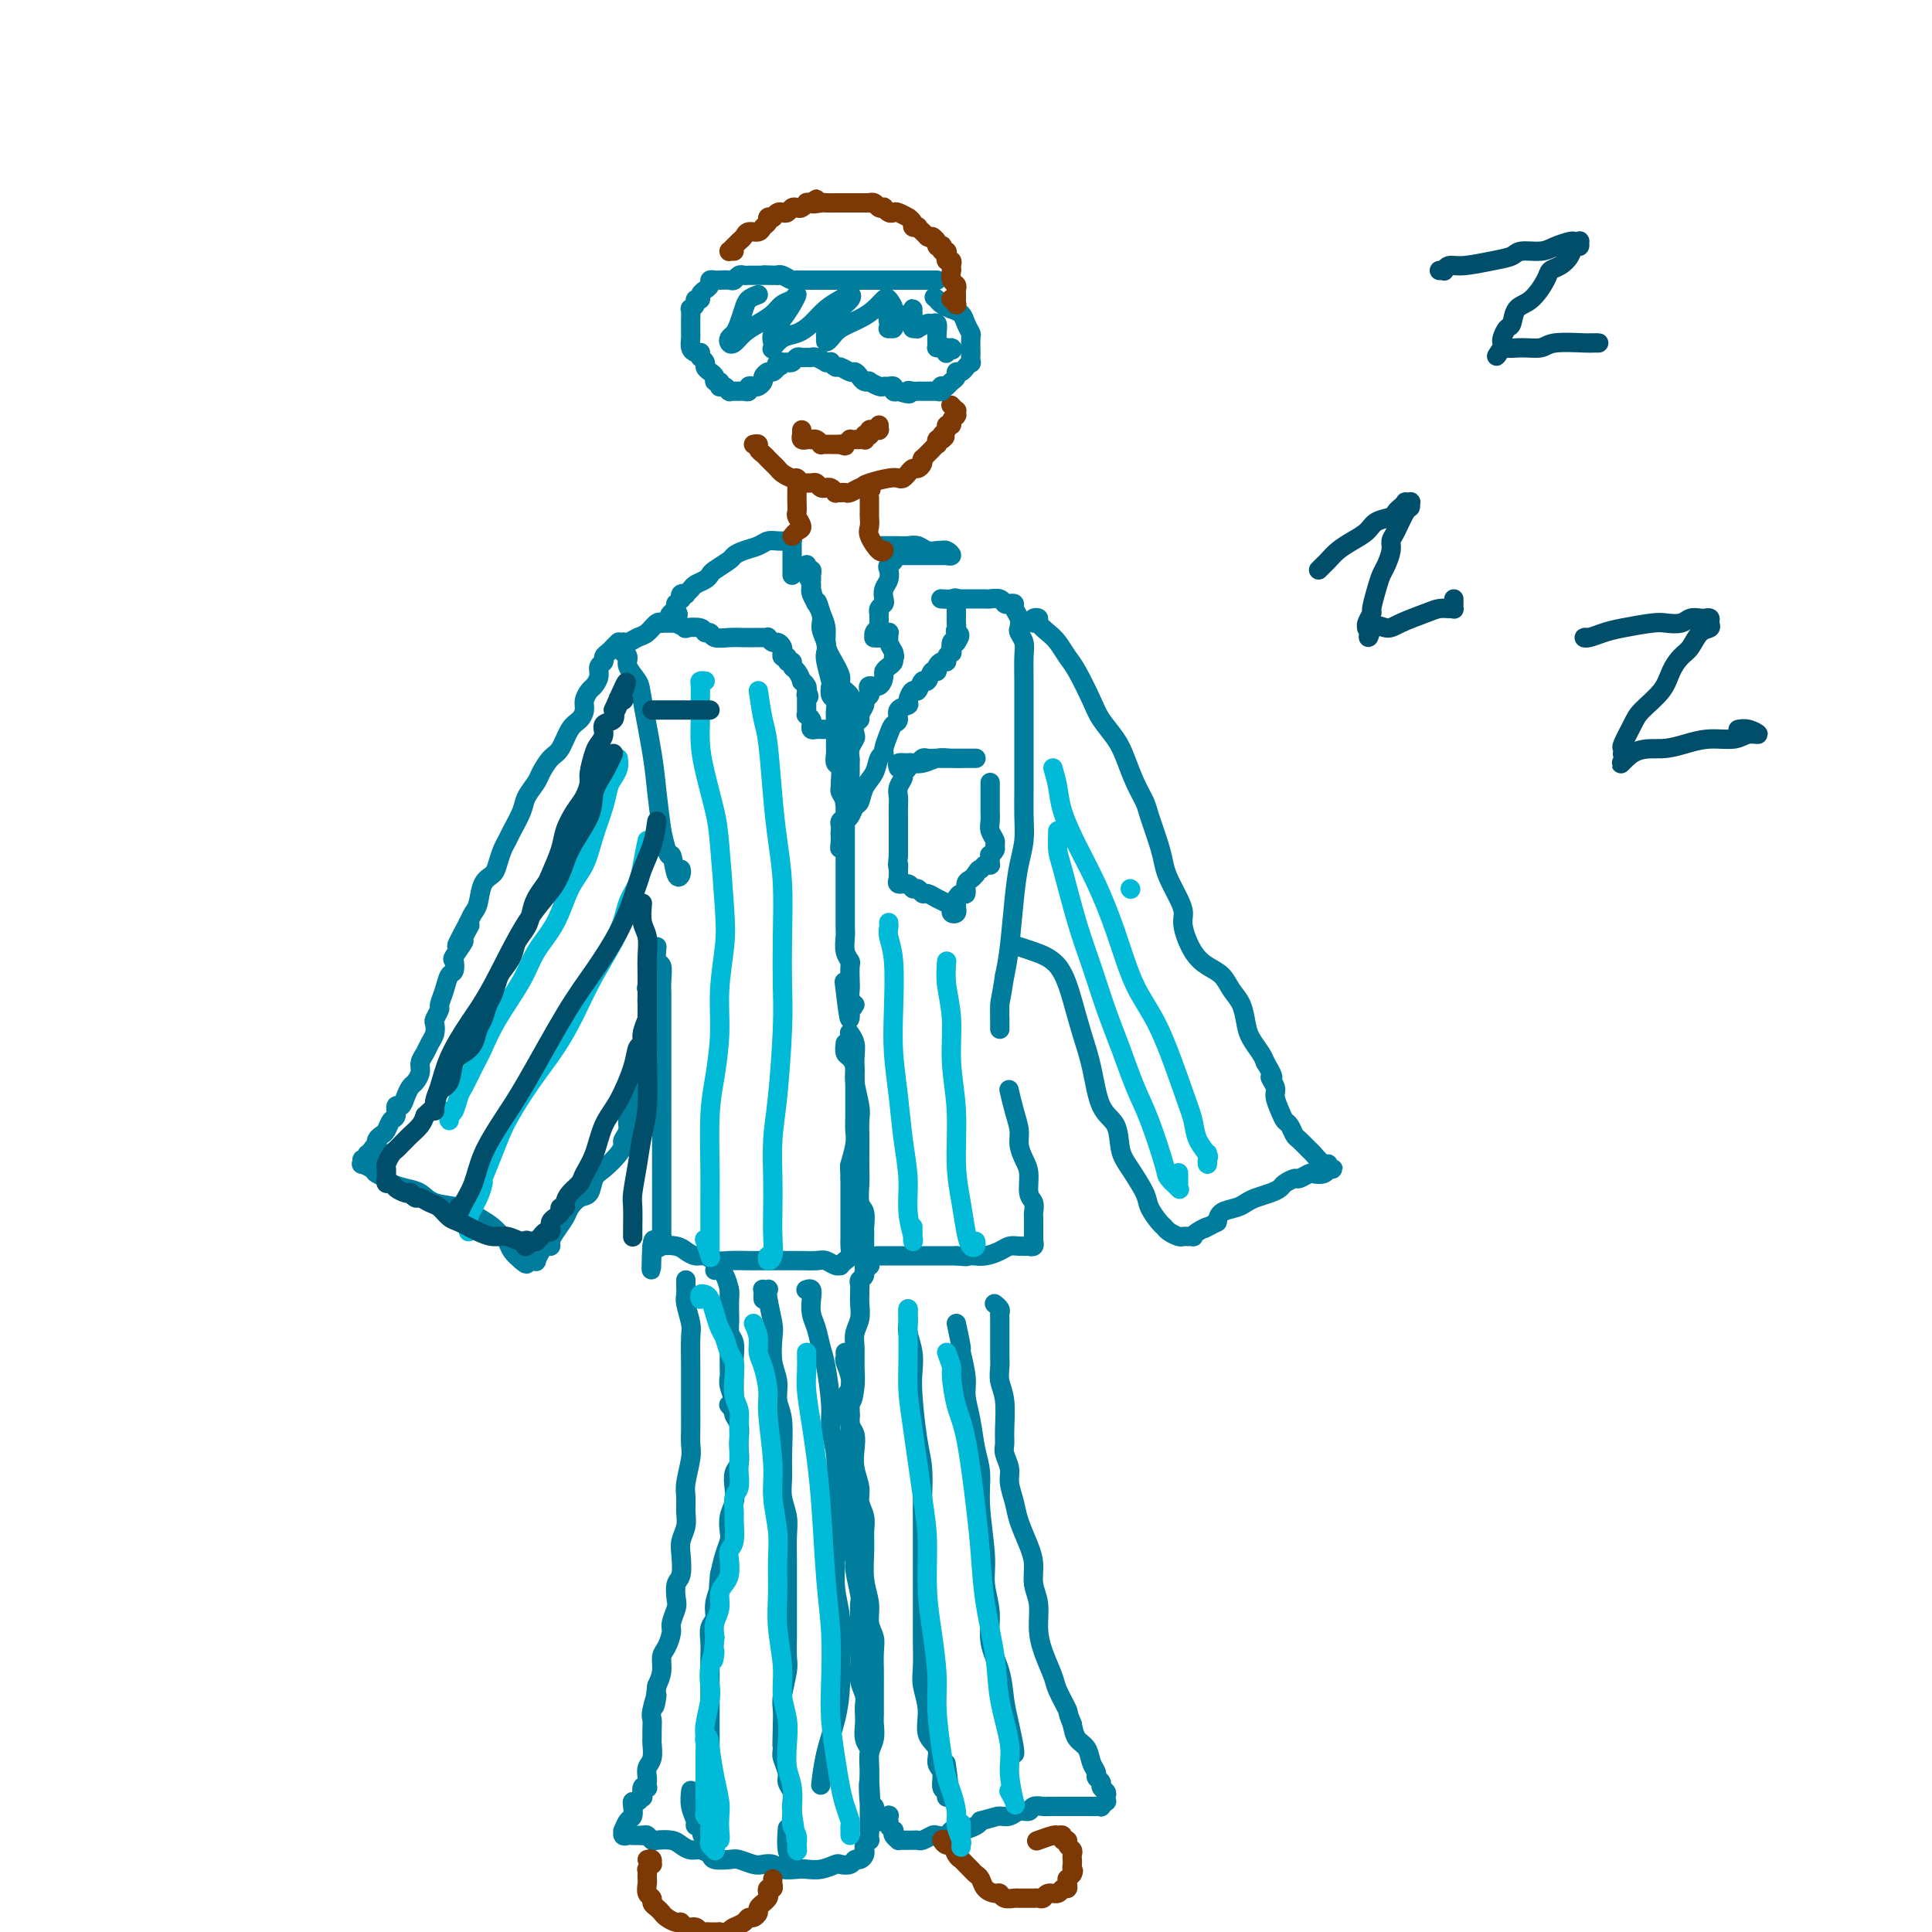 <svg viewBox='0 0 400 400' version='1.1' xmlns='http://www.w3.org/2000/svg' xmlns:xlink='http://www.w3.org/1999/xlink'><g fill='none' stroke='#007C9C' stroke-width='4' stroke-linecap='round' stroke-linejoin='round'><path d='M164,119c-0.000,0.089 -0.000,0.179 0,0c0.000,-0.179 0.000,-0.625 0,-1c-0.000,-0.375 -0.000,-0.679 0,-1c0.000,-0.321 0.000,-0.659 0,-1c-0.000,-0.341 -0.000,-0.684 0,-1c0.000,-0.316 0.001,-0.607 0,-1c-0.001,-0.393 -0.002,-0.890 0,-1c0.002,-0.110 0.009,0.167 0,0c-0.009,-0.167 -0.033,-0.778 0,-1c0.033,-0.222 0.123,-0.057 0,0c-0.123,0.057 -0.459,0.004 -1,0c-0.541,-0.004 -1.287,0.041 -2,0c-0.713,-0.041 -1.393,-0.167 -2,0c-0.607,0.167 -1.140,0.626 -2,1c-0.860,0.374 -2.048,0.664 -3,1c-0.952,0.336 -1.669,0.720 -2,1c-0.331,0.280 -0.278,0.456 -1,1c-0.722,0.544 -2.221,1.455 -3,2c-0.779,0.545 -0.840,0.724 -1,1c-0.160,0.276 -0.420,0.649 -1,1c-0.580,0.351 -1.480,0.682 -2,1c-0.520,0.318 -0.662,0.625 -1,1c-0.338,0.375 -0.874,0.817 -1,1c-0.126,0.183 0.159,0.106 0,0c-0.159,-0.106 -0.760,-0.240 -1,0c-0.240,0.240 -0.117,0.852 0,1c0.117,0.148 0.227,-0.170 0,0c-0.227,0.170 -0.793,0.829 -1,1c-0.207,0.171 -0.056,-0.146 0,0c0.056,0.146 0.016,0.756 0,1c-0.016,0.244 -0.008,0.122 0,0'/><path d='M140,126c-2.639,2.189 -0.738,1.161 0,1c0.738,-0.161 0.313,0.544 0,1c-0.313,0.456 -0.516,0.662 0,1c0.516,0.338 1.749,0.808 2,1c0.251,0.192 -0.481,0.108 0,0c0.481,-0.108 2.176,-0.239 3,0c0.824,0.239 0.777,0.849 1,1c0.223,0.151 0.717,-0.156 1,0c0.283,0.156 0.355,0.774 1,1c0.645,0.226 1.861,0.061 3,0c1.139,-0.061 2.199,-0.017 3,0c0.801,0.017 1.342,0.009 2,0c0.658,-0.009 1.433,-0.017 2,0c0.567,0.017 0.926,0.060 1,0c0.074,-0.060 -0.138,-0.222 0,0c0.138,0.222 0.626,0.829 1,1c0.374,0.171 0.635,-0.094 1,0c0.365,0.094 0.834,0.546 1,1c0.166,0.454 0.029,0.910 0,1c-0.029,0.090 0.049,-0.187 0,0c-0.049,0.187 -0.224,0.838 0,1c0.224,0.162 0.847,-0.165 1,0c0.153,0.165 -0.165,0.823 0,1c0.165,0.177 0.814,-0.125 1,0c0.186,0.125 -0.090,0.677 0,1c0.090,0.323 0.546,0.416 1,1c0.454,0.584 0.906,1.659 1,2c0.094,0.341 -0.171,-0.053 0,0c0.171,0.053 0.777,0.553 1,1c0.223,0.447 0.064,0.842 0,1c-0.064,0.158 -0.032,0.079 0,0'/><path d='M167,143c0.928,1.791 0.249,1.267 0,1c-0.249,-0.267 -0.067,-0.279 0,0c0.067,0.279 0.018,0.849 0,1c-0.018,0.151 -0.006,-0.118 0,0c0.006,0.118 0.005,0.623 0,1c-0.005,0.377 -0.015,0.626 0,1c0.015,0.374 0.056,0.875 0,1c-0.056,0.125 -0.208,-0.124 0,0c0.208,0.124 0.778,0.622 1,1c0.222,0.378 0.097,0.637 0,1c-0.097,0.363 -0.165,0.829 0,1c0.165,0.171 0.564,0.046 1,0c0.436,-0.046 0.908,-0.012 1,0c0.092,0.012 -0.197,0.003 0,0c0.197,-0.003 0.879,0.000 1,0c0.121,-0.000 -0.318,-0.004 0,0c0.318,0.004 1.392,0.016 2,0c0.608,-0.016 0.751,-0.060 1,0c0.249,0.060 0.603,0.224 1,0c0.397,-0.224 0.838,-0.837 1,-1c0.162,-0.163 0.046,0.122 0,0c-0.046,-0.122 -0.020,-0.652 0,-1c0.020,-0.348 0.035,-0.514 0,-1c-0.035,-0.486 -0.121,-1.292 0,-2c0.121,-0.708 0.449,-1.319 0,-2c-0.449,-0.681 -1.675,-1.431 -2,-2c-0.325,-0.569 0.250,-0.956 0,-2c-0.250,-1.044 -1.325,-2.744 -2,-4c-0.675,-1.256 -0.951,-2.069 -1,-3c-0.049,-0.931 0.129,-1.980 0,-3c-0.129,-1.020 -0.564,-2.010 -1,-3'/><path d='M170,127c-1.094,-3.858 -0.828,-2.005 -1,-2c-0.172,0.005 -0.782,-1.840 -1,-3c-0.218,-1.160 -0.044,-1.635 0,-2c0.044,-0.365 -0.041,-0.619 0,-1c0.041,-0.381 0.207,-0.887 0,-1c-0.207,-0.113 -0.787,0.169 -1,0c-0.213,-0.169 -0.058,-0.789 0,-1c0.058,-0.211 0.020,-0.012 0,0c-0.020,0.012 -0.022,-0.165 0,0c0.022,0.165 0.066,0.670 0,1c-0.066,0.330 -0.243,0.486 0,1c0.243,0.514 0.906,1.387 1,2c0.094,0.613 -0.381,0.966 0,2c0.381,1.034 1.618,2.750 2,4c0.382,1.250 -0.090,2.034 0,3c0.090,0.966 0.742,2.113 1,3c0.258,0.887 0.121,1.512 0,2c-0.121,0.488 -0.225,0.837 0,2c0.225,1.163 0.778,3.141 1,4c0.222,0.859 0.112,0.600 0,1c-0.112,0.400 -0.226,1.458 0,2c0.226,0.542 0.792,0.569 1,1c0.208,0.431 0.060,1.266 0,2c-0.060,0.734 -0.030,1.367 0,2'/><path d='M173,149c0.773,5.059 0.206,2.708 0,2c-0.206,-0.708 -0.051,0.228 0,1c0.051,0.772 -0.000,1.380 0,2c0.000,0.620 0.053,1.251 0,2c-0.053,0.749 -0.211,1.614 0,2c0.211,0.386 0.792,0.291 1,1c0.208,0.709 0.042,2.222 0,3c-0.042,0.778 0.041,0.821 0,1c-0.041,0.179 -0.207,0.492 0,1c0.207,0.508 0.788,1.209 1,2c0.212,0.791 0.057,1.670 0,2c-0.057,0.330 -0.015,0.109 0,1c0.015,0.891 0.004,2.894 0,4c-0.004,1.106 -0.001,1.314 0,2c0.001,0.686 0.000,1.850 0,3c-0.000,1.150 -0.000,2.286 0,3c0.000,0.714 0.000,1.005 0,2c-0.000,0.995 -0.001,2.693 0,4c0.001,1.307 0.004,2.224 0,3c-0.004,0.776 -0.015,1.410 0,2c0.015,0.590 0.057,1.134 0,2c-0.057,0.866 -0.211,2.052 0,3c0.211,0.948 0.788,1.658 1,2c0.212,0.342 0.060,0.316 0,1c-0.060,0.684 -0.030,2.079 0,3c0.030,0.921 0.058,1.368 0,2c-0.058,0.632 -0.201,1.448 0,2c0.201,0.552 0.746,0.841 1,1c0.254,0.159 0.215,0.188 0,0c-0.215,-0.188 -0.608,-0.594 -1,-1'/><path d='M176,207c0.244,8.578 -0.644,1.022 -1,-2c-0.356,-3.022 -0.178,-1.511 0,0'/><path d='M140,129c-0.445,0.000 -0.889,0.001 -1,0c-0.111,-0.001 0.112,-0.002 0,0c-0.112,0.002 -0.558,0.007 -1,0c-0.442,-0.007 -0.881,-0.027 -1,0c-0.119,0.027 0.081,0.102 0,0c-0.081,-0.102 -0.442,-0.382 -1,0c-0.558,0.382 -1.312,1.427 -2,2c-0.688,0.573 -1.309,0.674 -2,1c-0.691,0.326 -1.453,0.876 -2,1c-0.547,0.124 -0.880,-0.178 -1,0c-0.120,0.178 -0.028,0.835 0,1c0.028,0.165 -0.008,-0.161 0,0c0.008,0.161 0.062,0.809 0,1c-0.062,0.191 -0.239,-0.077 0,0c0.239,0.077 0.894,0.497 1,1c0.106,0.503 -0.336,1.090 0,2c0.336,0.910 1.452,2.144 2,3c0.548,0.856 0.528,1.332 1,4c0.472,2.668 1.435,7.526 2,11c0.565,3.474 0.733,5.564 1,8c0.267,2.436 0.634,5.218 1,8'/><path d='M137,172c1.491,6.927 1.720,4.746 2,5c0.280,0.254 0.611,2.944 1,4c0.389,1.056 0.835,0.476 1,0c0.165,-0.476 0.047,-0.850 0,-1c-0.047,-0.150 -0.024,-0.075 0,0'/><path d='M129,133c-0.416,-0.006 -0.832,-0.013 -1,0c-0.168,0.013 -0.088,0.045 0,0c0.088,-0.045 0.182,-0.167 0,0c-0.182,0.167 -0.641,0.621 -1,1c-0.359,0.379 -0.617,0.682 -1,1c-0.383,0.318 -0.890,0.653 -1,1c-0.110,0.347 0.178,0.708 0,1c-0.178,0.292 -0.822,0.515 -1,1c-0.178,0.485 0.111,1.232 0,2c-0.111,0.768 -0.620,1.557 -1,2c-0.380,0.443 -0.629,0.539 -1,1c-0.371,0.461 -0.862,1.286 -1,2c-0.138,0.714 0.076,1.317 0,2c-0.076,0.683 -0.444,1.447 -1,2c-0.556,0.553 -1.300,0.896 -2,2c-0.700,1.104 -1.358,2.971 -2,4c-0.642,1.029 -1.270,1.222 -2,2c-0.730,0.778 -1.561,2.141 -2,3c-0.439,0.859 -0.485,1.213 -1,2c-0.515,0.787 -1.500,2.006 -2,3c-0.500,0.994 -0.515,1.765 -1,3c-0.485,1.235 -1.438,2.936 -2,4c-0.562,1.064 -0.732,1.490 -1,2c-0.268,0.510 -0.635,1.103 -1,2c-0.365,0.897 -0.728,2.099 -1,3c-0.272,0.901 -0.454,1.501 -1,2c-0.546,0.499 -1.456,0.897 -2,2c-0.544,1.103 -0.723,2.912 -1,4c-0.277,1.088 -0.650,1.454 -1,2c-0.350,0.546 -0.675,1.273 -1,2'/><path d='M97,191c-4.881,9.082 -1.084,2.785 0,1c1.084,-1.785 -0.546,0.940 -1,2c-0.454,1.060 0.268,0.453 0,1c-0.268,0.547 -1.524,2.246 -2,3c-0.476,0.754 -0.170,0.563 0,1c0.170,0.437 0.204,1.502 0,2c-0.204,0.498 -0.647,0.427 -1,1c-0.353,0.573 -0.617,1.788 -1,3c-0.383,1.212 -0.887,2.422 -1,3c-0.113,0.578 0.163,0.525 0,1c-0.163,0.475 -0.764,1.478 -1,2c-0.236,0.522 -0.106,0.563 0,1c0.106,0.437 0.187,1.272 0,2c-0.187,0.728 -0.641,1.351 -1,2c-0.359,0.649 -0.621,1.325 -1,2c-0.379,0.675 -0.875,1.349 -1,2c-0.125,0.651 0.122,1.279 0,2c-0.122,0.721 -0.611,1.536 -1,2c-0.389,0.464 -0.678,0.576 -1,1c-0.322,0.424 -0.678,1.159 -1,2c-0.322,0.841 -0.611,1.787 -1,2c-0.389,0.213 -0.877,-0.308 -1,0c-0.123,0.308 0.121,1.444 0,2c-0.121,0.556 -0.607,0.531 -1,1c-0.393,0.469 -0.693,1.431 -1,2c-0.307,0.569 -0.622,0.744 -1,1c-0.378,0.256 -0.820,0.594 -1,1c-0.180,0.406 -0.100,0.882 0,1c0.100,0.118 0.219,-0.122 0,0c-0.219,0.122 -0.777,0.606 -1,1c-0.223,0.394 -0.112,0.697 0,1'/><path d='M77,239c-1.790,2.565 -1.266,0.476 -1,0c0.266,-0.476 0.275,0.660 0,1c-0.275,0.340 -0.832,-0.116 -1,0c-0.168,0.116 0.053,0.805 0,1c-0.053,0.195 -0.381,-0.102 0,0c0.381,0.102 1.470,0.605 2,1c0.530,0.395 0.502,0.682 1,1c0.498,0.318 1.524,0.667 2,1c0.476,0.333 0.402,0.652 1,1c0.598,0.348 1.868,0.726 3,1c1.132,0.274 2.127,0.443 3,1c0.873,0.557 1.624,1.501 3,2c1.376,0.499 3.377,0.553 5,1c1.623,0.447 2.868,1.289 4,2c1.132,0.711 2.151,1.293 3,2c0.849,0.707 1.526,1.540 2,2c0.474,0.460 0.743,0.547 1,1c0.257,0.453 0.502,1.272 1,2c0.498,0.728 1.249,1.364 2,2'/><path d='M108,261c1.554,1.393 0.937,0.375 1,0c0.063,-0.375 0.804,-0.107 1,0c0.196,0.107 -0.155,0.053 0,0c0.155,-0.053 0.816,-0.105 1,0c0.184,0.105 -0.109,0.365 0,0c0.109,-0.365 0.620,-1.357 1,-2c0.380,-0.643 0.631,-0.939 1,-1c0.369,-0.061 0.858,0.111 1,0c0.142,-0.111 -0.061,-0.506 0,-1c0.061,-0.494 0.387,-1.086 1,-2c0.613,-0.914 1.512,-2.150 2,-3c0.488,-0.850 0.566,-1.315 1,-2c0.434,-0.685 1.223,-1.590 2,-2c0.777,-0.410 1.543,-0.323 2,-1c0.457,-0.677 0.605,-2.117 1,-3c0.395,-0.883 1.038,-1.209 2,-2c0.962,-0.791 2.243,-2.048 3,-3c0.757,-0.952 0.991,-1.599 1,-2c0.009,-0.401 -0.208,-0.555 0,-1c0.208,-0.445 0.840,-1.182 1,-2c0.160,-0.818 -0.150,-1.717 0,-3c0.150,-1.283 0.762,-2.952 1,-4c0.238,-1.048 0.101,-1.477 0,-2c-0.101,-0.523 -0.167,-1.140 0,-2c0.167,-0.860 0.567,-1.963 1,-3c0.433,-1.037 0.901,-2.007 1,-3c0.099,-0.993 -0.169,-2.008 0,-3c0.169,-0.992 0.776,-1.959 1,-3c0.224,-1.041 0.064,-2.154 0,-3c-0.064,-0.846 -0.032,-1.423 0,-2'/><path d='M134,206c0.933,-5.578 0.267,-3.022 0,-2c-0.267,1.022 -0.133,0.511 0,0'/><path d='M136,196c-0.113,1.227 -0.226,2.453 0,3c0.226,0.547 0.793,0.413 1,1c0.207,0.587 0.056,1.893 0,3c-0.056,1.107 -0.015,2.015 0,3c0.015,0.985 0.004,2.047 0,3c-0.004,0.953 -0.001,1.797 0,3c0.001,1.203 0.000,2.764 0,4c-0.000,1.236 -0.000,2.147 0,3c0.000,0.853 0.000,1.650 0,2c-0.000,0.350 -0.000,0.254 0,1c0.000,0.746 0.000,2.334 0,3c-0.000,0.666 -0.000,0.409 0,1c0.000,0.591 0.000,2.031 0,3c-0.000,0.969 -0.000,1.469 0,2c0.000,0.531 0.000,1.093 0,2c-0.000,0.907 0.000,2.158 0,3c-0.000,0.842 -0.000,1.275 0,2c0.000,0.725 0.000,1.741 0,3c-0.000,1.259 -0.000,2.762 0,4c0.000,1.238 0.000,2.211 0,3c-0.000,0.789 -0.000,1.392 0,2c0.000,0.608 0.000,1.219 0,2c-0.000,0.781 -0.000,1.730 0,2c0.000,0.270 0.001,-0.139 0,0c-0.001,0.139 -0.003,0.825 0,1c0.003,0.175 0.012,-0.160 0,0c-0.012,0.160 -0.044,0.816 0,1c0.044,0.184 0.166,-0.104 0,0c-0.166,0.104 -0.619,0.601 -1,1c-0.381,0.399 -0.691,0.699 -1,1'/><path d='M135,258c-0.210,9.592 -0.236,2.573 0,0c0.236,-2.573 0.735,-0.699 1,0c0.265,0.699 0.298,0.225 1,0c0.702,-0.225 2.074,-0.200 3,0c0.926,0.200 1.404,0.575 2,1c0.596,0.425 1.308,0.898 2,1c0.692,0.102 1.365,-0.169 2,0c0.635,0.169 1.234,0.777 2,1c0.766,0.223 1.701,0.060 3,0c1.299,-0.060 2.962,-0.016 4,0c1.038,0.016 1.452,0.004 2,0c0.548,-0.004 1.230,-0.001 2,0c0.770,0.001 1.628,0.001 2,0c0.372,-0.001 0.259,-0.001 1,0c0.741,0.001 2.334,0.004 3,0c0.666,-0.004 0.403,-0.015 1,0c0.597,0.015 2.054,0.058 3,0c0.946,-0.058 1.381,-0.215 2,0c0.619,0.215 1.424,0.802 2,1c0.576,0.198 0.925,0.008 1,0c0.075,-0.008 -0.123,0.165 0,0c0.123,-0.165 0.569,-0.667 1,-1c0.431,-0.333 0.848,-0.497 1,-1c0.152,-0.503 0.041,-1.344 0,-2c-0.041,-0.656 -0.011,-1.126 0,-2c0.011,-0.874 0.003,-2.152 0,-3c-0.003,-0.848 -0.001,-1.267 0,-2c0.001,-0.733 0.000,-1.781 0,-3c-0.000,-1.219 -0.000,-2.610 0,-4'/><path d='M176,244c-0.061,-2.953 -0.212,-2.335 0,-3c0.212,-0.665 0.789,-2.613 1,-4c0.211,-1.387 0.056,-2.212 0,-3c-0.056,-0.788 -0.014,-1.537 0,-3c0.014,-1.463 0.000,-3.639 0,-5c-0.000,-1.361 0.014,-1.906 0,-3c-0.014,-1.094 -0.055,-2.737 0,-4c0.055,-1.263 0.207,-2.148 0,-3c-0.207,-0.852 -0.773,-1.672 -1,-2c-0.227,-0.328 -0.113,-0.164 0,0'/><path d='M175,216c-0.081,0.778 -0.161,1.556 0,2c0.161,0.444 0.565,0.555 1,1c0.435,0.445 0.901,1.225 1,2c0.099,0.775 -0.170,1.546 0,3c0.170,1.454 0.777,3.590 1,5c0.223,1.410 0.060,2.095 0,3c-0.060,0.905 -0.017,2.032 0,3c0.017,0.968 0.008,1.777 0,3c-0.008,1.223 -0.016,2.860 0,4c0.016,1.140 0.057,1.783 0,3c-0.057,1.217 -0.211,3.008 0,4c0.211,0.992 0.789,1.187 1,2c0.211,0.813 0.057,2.245 0,3c-0.057,0.755 -0.016,0.833 0,1c0.016,0.167 0.008,0.423 0,1c-0.008,0.577 -0.017,1.475 0,2c0.017,0.525 0.059,0.677 0,1c-0.059,0.323 -0.219,0.819 0,1c0.219,0.181 0.817,0.049 1,0c0.183,-0.049 -0.049,-0.013 0,0c0.049,0.013 0.381,0.003 1,0c0.619,-0.003 1.527,-0.001 2,0c0.473,0.001 0.511,0.000 1,0c0.489,-0.000 1.428,-0.000 2,0c0.572,0.000 0.775,0.000 1,0c0.225,-0.000 0.472,-0.000 1,0c0.528,0.000 1.337,0.000 2,0c0.663,-0.000 1.178,-0.000 2,0c0.822,0.000 1.949,0.000 3,0c1.051,-0.000 2.025,-0.000 3,0'/><path d='M198,260c3.265,0.309 1.928,0.080 2,0c0.072,-0.080 1.552,-0.011 2,0c0.448,0.011 -0.137,-0.036 0,0c0.137,0.036 0.997,0.153 2,0c1.003,-0.153 2.148,-0.577 3,-1c0.852,-0.423 1.409,-0.844 2,-1c0.591,-0.156 1.216,-0.046 2,0c0.784,0.046 1.727,0.027 2,0c0.273,-0.027 -0.123,-0.062 0,0c0.123,0.062 0.765,0.221 1,0c0.235,-0.221 0.063,-0.823 0,-1c-0.063,-0.177 -0.017,0.070 0,0c0.017,-0.070 0.006,-0.456 0,-1c-0.006,-0.544 -0.005,-1.246 0,-2c0.005,-0.754 0.016,-1.560 0,-2c-0.016,-0.440 -0.060,-0.515 0,-1c0.060,-0.485 0.222,-1.379 0,-2c-0.222,-0.621 -0.829,-0.970 -1,-2c-0.171,-1.030 0.095,-2.742 0,-4c-0.095,-1.258 -0.551,-2.061 -1,-3c-0.449,-0.939 -0.891,-2.014 -1,-3c-0.109,-0.986 0.115,-1.883 0,-3c-0.115,-1.117 -0.569,-2.455 -1,-4c-0.431,-1.545 -0.837,-3.299 -1,-4c-0.163,-0.701 -0.081,-0.351 0,0'/><path d='M182,113c-0.096,0.000 -0.191,0.000 0,0c0.191,-0.000 0.670,-0.001 1,0c0.330,0.001 0.511,0.004 1,0c0.489,-0.004 1.286,-0.015 2,0c0.714,0.015 1.344,0.057 2,0c0.656,-0.057 1.338,-0.211 2,0c0.662,0.211 1.304,0.788 2,1c0.696,0.212 1.445,0.061 2,0c0.555,-0.061 0.915,-0.030 1,0c0.085,0.030 -0.106,0.061 0,0c0.106,-0.061 0.510,-0.212 1,0c0.490,0.212 1.068,0.789 1,1c-0.068,0.211 -0.782,0.057 -1,0c-0.218,-0.057 0.059,-0.015 0,0c-0.059,0.015 -0.453,0.004 -1,0c-0.547,-0.004 -1.246,-0.001 -2,0c-0.754,0.001 -1.564,0.000 -2,0c-0.436,-0.000 -0.499,0.000 -1,0c-0.501,-0.000 -1.441,-0.001 -2,0c-0.559,0.001 -0.738,0.003 -1,0c-0.262,-0.003 -0.606,-0.011 -1,0c-0.394,0.011 -0.837,0.041 -1,0c-0.163,-0.041 -0.047,-0.155 0,0c0.047,0.155 0.023,0.577 0,1'/><path d='M185,116c-1.797,0.103 -0.289,-0.138 0,0c0.289,0.138 -0.641,0.657 -1,1c-0.359,0.343 -0.148,0.512 0,1c0.148,0.488 0.232,1.296 0,2c-0.232,0.704 -0.780,1.303 -1,2c-0.220,0.697 -0.111,1.492 0,2c0.111,0.508 0.226,0.728 0,1c-0.226,0.272 -0.793,0.598 -1,1c-0.207,0.402 -0.056,0.882 0,1c0.056,0.118 0.016,-0.127 0,0c-0.016,0.127 -0.008,0.625 0,1c0.008,0.375 0.017,0.626 0,1c-0.017,0.374 -0.058,0.870 0,1c0.058,0.130 0.216,-0.108 0,0c-0.216,0.108 -0.805,0.561 -1,1c-0.195,0.439 0.004,0.864 0,1c-0.004,0.136 -0.212,-0.016 0,0c0.212,0.016 0.845,0.201 1,0c0.155,-0.201 -0.169,-0.787 0,-1c0.169,-0.213 0.830,-0.054 1,0c0.170,0.054 -0.151,0.003 0,0c0.151,-0.003 0.775,0.043 1,0c0.225,-0.043 0.050,-0.177 0,0c-0.050,0.177 0.025,0.663 0,1c-0.025,0.337 -0.150,0.525 0,1c0.150,0.475 0.575,1.238 1,2'/><path d='M185,135c0.452,1.416 0.083,0.955 0,1c-0.083,0.045 0.120,0.594 0,1c-0.120,0.406 -0.561,0.668 -1,1c-0.439,0.332 -0.874,0.733 -1,1c-0.126,0.267 0.058,0.400 0,1c-0.058,0.600 -0.359,1.667 -1,2c-0.641,0.333 -1.621,-0.066 -2,0c-0.379,0.066 -0.158,0.599 0,1c0.158,0.401 0.254,0.671 0,1c-0.254,0.329 -0.856,0.717 -1,1c-0.144,0.283 0.171,0.461 0,1c-0.171,0.539 -0.830,1.439 -1,2c-0.170,0.561 0.147,0.783 0,1c-0.147,0.217 -0.757,0.429 -1,1c-0.243,0.571 -0.118,1.500 0,2c0.118,0.500 0.228,0.571 0,1c-0.228,0.429 -0.793,1.217 -1,2c-0.207,0.783 -0.054,1.562 0,2c0.054,0.438 0.011,0.536 0,1c-0.011,0.464 0.011,1.293 0,2c-0.011,0.707 -0.054,1.292 0,2c0.054,0.708 0.207,1.537 0,2c-0.207,0.463 -0.773,0.558 -1,1c-0.227,0.442 -0.113,1.231 0,2c0.113,0.769 0.227,1.519 0,2c-0.227,0.481 -0.793,0.694 -1,1c-0.207,0.306 -0.056,0.706 0,1c0.056,0.294 0.015,0.481 0,1c-0.015,0.519 -0.004,1.371 0,2c0.004,0.629 0.001,1.037 0,1c-0.001,-0.037 -0.001,-0.518 0,-1'/><path d='M174,174c-0.297,3.030 -0.038,1.106 0,0c0.038,-1.106 -0.144,-1.394 0,-2c0.144,-0.606 0.615,-1.530 1,-2c0.385,-0.470 0.684,-0.484 1,-1c0.316,-0.516 0.648,-1.532 1,-2c0.352,-0.468 0.725,-0.388 1,-1c0.275,-0.612 0.451,-1.917 1,-3c0.549,-1.083 1.471,-1.946 2,-3c0.529,-1.054 0.666,-2.300 1,-3c0.334,-0.700 0.864,-0.855 1,-1c0.136,-0.145 -0.123,-0.280 0,-1c0.123,-0.720 0.629,-2.024 1,-3c0.371,-0.976 0.606,-1.622 1,-2c0.394,-0.378 0.946,-0.488 1,-1c0.054,-0.512 -0.389,-1.427 0,-2c0.389,-0.573 1.610,-0.803 2,-1c0.390,-0.197 -0.050,-0.362 0,-1c0.050,-0.638 0.590,-1.748 1,-2c0.410,-0.252 0.688,0.354 1,0c0.312,-0.354 0.657,-1.667 1,-2c0.343,-0.333 0.683,0.313 1,0c0.317,-0.313 0.611,-1.586 1,-2c0.389,-0.414 0.874,0.030 1,0c0.126,-0.030 -0.106,-0.534 0,-1c0.106,-0.466 0.550,-0.893 1,-1c0.450,-0.107 0.904,0.108 1,0c0.096,-0.108 -0.168,-0.537 0,-1c0.168,-0.463 0.767,-0.959 1,-1c0.233,-0.041 0.101,0.374 0,0c-0.101,-0.374 -0.172,-1.535 0,-2c0.172,-0.465 0.586,-0.232 1,0'/><path d='M198,133c1.392,-1.947 0.373,-1.816 0,-2c-0.373,-0.184 -0.099,-0.684 0,-1c0.099,-0.316 0.025,-0.449 0,-1c-0.025,-0.551 0.000,-1.521 0,-2c0.000,-0.479 -0.025,-0.468 0,-1c0.025,-0.532 0.099,-1.606 0,-2c-0.099,-0.394 -0.373,-0.106 -1,0c-0.627,0.106 -1.608,0.030 -2,0c-0.392,-0.030 -0.196,-0.015 0,0'/><path d='M186,159c-0.155,-0.415 -0.310,-0.829 0,-1c0.310,-0.171 1.085,-0.098 2,0c0.915,0.098 1.971,0.223 3,0c1.029,-0.223 2.031,-0.792 3,-1c0.969,-0.208 1.906,-0.056 3,0c1.094,0.056 2.347,0.015 3,0c0.653,-0.015 0.708,-0.004 1,0c0.292,0.004 0.822,0.001 1,0c0.178,-0.001 0.005,-0.000 0,0c-0.005,0.000 0.157,0.000 0,0c-0.157,-0.000 -0.634,0.000 -1,0c-0.366,-0.000 -0.623,-0.001 -1,0c-0.377,0.001 -0.875,0.004 -2,0c-1.125,-0.004 -2.879,-0.015 -4,0c-1.121,0.015 -1.611,0.056 -2,0c-0.389,-0.056 -0.678,-0.208 -1,0c-0.322,0.208 -0.679,0.777 -1,1c-0.321,0.223 -0.607,0.100 -1,0c-0.393,-0.100 -0.894,-0.179 -1,0c-0.106,0.179 0.182,0.614 0,1c-0.182,0.386 -0.833,0.721 -1,1c-0.167,0.279 0.151,0.500 0,1c-0.151,0.500 -0.773,1.278 -1,2c-0.227,0.722 -0.061,1.387 0,2c0.061,0.613 0.016,1.175 0,2c-0.016,0.825 -0.004,1.912 0,3c0.004,1.088 0.001,2.178 0,3c-0.001,0.822 -0.000,1.378 0,2c0.000,0.622 0.000,1.311 0,2'/><path d='M186,177c-0.309,3.329 -0.083,2.150 0,2c0.083,-0.150 0.023,0.729 0,1c-0.023,0.271 -0.008,-0.067 0,0c0.008,0.067 0.009,0.539 0,1c-0.009,0.461 -0.028,0.912 0,1c0.028,0.088 0.101,-0.188 0,0c-0.101,0.188 -0.378,0.839 0,1c0.378,0.161 1.410,-0.168 2,0c0.590,0.168 0.738,0.833 1,1c0.262,0.167 0.637,-0.162 1,0c0.363,0.162 0.714,0.817 1,1c0.286,0.183 0.506,-0.105 1,0c0.494,0.105 1.260,0.604 2,1c0.740,0.396 1.452,0.691 2,1c0.548,0.309 0.931,0.634 1,1c0.069,0.366 -0.178,0.775 0,1c0.178,0.225 0.779,0.268 1,0c0.221,-0.268 0.062,-0.847 0,-1c-0.062,-0.153 -0.027,0.118 0,0c0.027,-0.118 0.045,-0.627 0,-1c-0.045,-0.373 -0.153,-0.611 0,-1c0.153,-0.389 0.566,-0.930 1,-1c0.434,-0.070 0.890,0.332 1,0c0.110,-0.332 -0.124,-1.397 0,-2c0.124,-0.603 0.607,-0.744 1,-1c0.393,-0.256 0.697,-0.628 1,-1'/><path d='M202,181c0.801,-1.404 0.803,-0.915 1,-1c0.197,-0.085 0.589,-0.745 1,-1c0.411,-0.255 0.841,-0.106 1,0c0.159,0.106 0.046,0.169 0,0c-0.046,-0.169 -0.027,-0.570 0,-1c0.027,-0.430 0.061,-0.888 0,-1c-0.061,-0.112 -0.216,0.122 0,0c0.216,-0.122 0.804,-0.598 1,-1c0.196,-0.402 -0.000,-0.728 0,-1c0.000,-0.272 0.196,-0.490 0,-1c-0.196,-0.510 -0.785,-1.311 -1,-2c-0.215,-0.689 -0.058,-1.266 0,-2c0.058,-0.734 0.015,-1.626 0,-2c-0.015,-0.374 -0.004,-0.229 0,-1c0.004,-0.771 0.001,-2.459 0,-3c-0.001,-0.541 -0.000,0.065 0,0c0.000,-0.065 0.000,-0.801 0,-1c-0.000,-0.199 -0.000,0.139 0,0c0.000,-0.139 0.000,-0.754 0,-1c-0.000,-0.246 -0.000,-0.123 0,0'/><path d='M198,125c0.023,-0.423 0.045,-0.845 0,-1c-0.045,-0.155 -0.159,-0.042 0,0c0.159,0.042 0.591,0.011 1,0c0.409,-0.011 0.796,-0.004 1,0c0.204,0.004 0.226,0.005 1,0c0.774,-0.005 2.301,-0.015 3,0c0.699,0.015 0.570,0.056 1,0c0.430,-0.056 1.421,-0.209 2,0c0.579,0.209 0.747,0.780 1,1c0.253,0.220 0.590,0.090 1,0c0.410,-0.090 0.894,-0.141 1,0c0.106,0.141 -0.164,0.474 0,1c0.164,0.526 0.762,1.244 1,2c0.238,0.756 0.116,1.551 0,2c-0.116,0.449 -0.227,0.551 0,1c0.227,0.449 0.793,1.244 1,2c0.207,0.756 0.055,1.472 0,3c-0.055,1.528 -0.015,3.867 0,5c0.015,1.133 0.004,1.061 0,2c-0.004,0.939 -0.001,2.888 0,4c0.001,1.112 0.000,1.387 0,2c-0.000,0.613 -0.000,1.562 0,3c0.000,1.438 0.001,3.363 0,5c-0.001,1.637 -0.003,2.985 0,4c0.003,1.015 0.012,1.697 0,3c-0.012,1.303 -0.045,3.225 0,5c0.045,1.775 0.167,3.401 0,5c-0.167,1.599 -0.622,3.171 -1,5c-0.378,1.829 -0.679,3.916 -1,7c-0.321,3.084 -0.663,7.167 -1,10c-0.337,2.833 -0.668,4.417 -1,6'/><path d='M208,202c-0.845,5.473 -0.959,5.154 -1,6c-0.041,0.846 -0.011,2.856 0,4c0.011,1.144 0.003,1.424 0,1c-0.003,-0.424 -0.001,-1.550 0,-2c0.001,-0.450 0.000,-0.225 0,0'/><path d='M214,129c-0.126,-0.406 -0.252,-0.811 0,-1c0.252,-0.189 0.883,-0.160 1,0c0.117,0.160 -0.279,0.452 0,1c0.279,0.548 1.234,1.354 2,2c0.766,0.646 1.345,1.134 2,2c0.655,0.866 1.387,2.111 2,3c0.613,0.889 1.109,1.422 2,3c0.891,1.578 2.178,4.200 3,6c0.822,1.800 1.180,2.779 2,4c0.820,1.221 2.103,2.683 3,4c0.897,1.317 1.410,2.487 2,4c0.590,1.513 1.258,3.367 2,5c0.742,1.633 1.560,3.044 2,4c0.440,0.956 0.503,1.456 1,3c0.497,1.544 1.430,4.132 2,6c0.570,1.868 0.778,3.015 1,4c0.222,0.985 0.457,1.807 1,3c0.543,1.193 1.394,2.757 2,4c0.606,1.243 0.967,2.166 1,3c0.033,0.834 -0.262,1.577 0,3c0.262,1.423 1.082,3.524 2,5c0.918,1.476 1.934,2.328 3,3c1.066,0.672 2.183,1.166 3,2c0.817,0.834 1.336,2.009 2,3c0.664,0.991 1.474,1.799 2,3c0.526,1.201 0.770,2.796 1,4c0.230,1.204 0.447,2.016 1,3c0.553,0.984 1.444,2.138 2,3c0.556,0.862 0.778,1.431 1,2'/><path d='M262,220c2.483,4.138 1.190,2.982 1,3c-0.190,0.018 0.722,1.208 1,2c0.278,0.792 -0.080,1.186 0,2c0.080,0.814 0.598,2.048 1,3c0.402,0.952 0.689,1.621 1,2c0.311,0.379 0.646,0.467 1,1c0.354,0.533 0.728,1.510 1,2c0.272,0.490 0.441,0.495 1,1c0.559,0.505 1.507,1.512 2,2c0.493,0.488 0.529,0.456 1,1c0.471,0.544 1.376,1.663 2,2c0.624,0.337 0.966,-0.107 1,0c0.034,0.107 -0.242,0.764 0,1c0.242,0.236 1.000,0.049 1,0c0.000,-0.049 -0.758,0.038 -1,0c-0.242,-0.038 0.033,-0.202 0,0c-0.033,0.202 -0.375,0.771 -1,1c-0.625,0.229 -1.533,0.117 -2,0c-0.467,-0.117 -0.492,-0.239 -1,0c-0.508,0.239 -1.500,0.837 -2,1c-0.500,0.163 -0.508,-0.111 -1,0c-0.492,0.111 -1.469,0.607 -2,1c-0.531,0.393 -0.616,0.683 -1,1c-0.384,0.317 -1.066,0.662 -2,1c-0.934,0.338 -2.120,0.671 -3,1c-0.880,0.329 -1.452,0.655 -2,1c-0.548,0.345 -1.071,0.708 -2,1c-0.929,0.292 -2.266,0.512 -3,1c-0.734,0.488 -0.867,1.244 -1,2'/><path d='M252,253c-3.753,2.038 -2.134,1.135 -2,1c0.134,-0.135 -1.217,0.500 -2,1c-0.783,0.500 -0.998,0.866 -1,1c-0.002,0.134 0.208,0.037 0,0c-0.208,-0.037 -0.833,-0.013 -1,0c-0.167,0.013 0.124,0.014 0,0c-0.124,-0.014 -0.662,-0.043 -1,0c-0.338,0.043 -0.476,0.160 -1,0c-0.524,-0.160 -1.434,-0.596 -2,-1c-0.566,-0.404 -0.788,-0.776 -1,-1c-0.212,-0.224 -0.414,-0.302 -1,-1c-0.586,-0.698 -1.556,-2.018 -2,-3c-0.444,-0.982 -0.363,-1.627 -1,-3c-0.637,-1.373 -1.991,-3.475 -3,-5c-1.009,-1.525 -1.674,-2.475 -2,-4c-0.326,-1.525 -0.314,-3.626 -1,-5c-0.686,-1.374 -2.072,-2.020 -3,-4c-0.928,-1.980 -1.399,-5.294 -2,-8c-0.601,-2.706 -1.331,-4.806 -2,-7c-0.669,-2.194 -1.276,-4.483 -2,-7c-0.724,-2.517 -1.565,-5.262 -3,-7c-1.435,-1.738 -3.463,-2.468 -5,-3c-1.537,-0.532 -2.582,-0.866 -3,-1c-0.418,-0.134 -0.209,-0.067 0,0'/><path d='M142,265c-0.008,0.228 -0.016,0.456 0,1c0.016,0.544 0.057,1.404 0,2c-0.057,0.596 -0.211,0.928 0,2c0.211,1.072 0.789,2.884 1,4c0.211,1.116 0.057,1.537 0,3c-0.057,1.463 -0.015,3.967 0,6c0.015,2.033 0.005,3.595 0,5c-0.005,1.405 -0.005,2.652 0,4c0.005,1.348 0.016,2.797 0,4c-0.016,1.203 -0.057,2.159 0,3c0.057,0.841 0.212,1.565 0,3c-0.212,1.435 -0.793,3.581 -1,5c-0.207,1.419 -0.042,2.111 0,3c0.042,0.889 -0.040,1.975 0,3c0.040,1.025 0.203,1.989 0,3c-0.203,1.011 -0.773,2.071 -1,3c-0.227,0.929 -0.112,1.728 0,3c0.112,1.272 0.222,3.016 0,4c-0.222,0.984 -0.777,1.207 -1,2c-0.223,0.793 -0.115,2.156 0,3c0.115,0.844 0.237,1.170 0,2c-0.237,0.830 -0.833,2.165 -1,3c-0.167,0.835 0.096,1.171 0,2c-0.096,0.829 -0.552,2.150 -1,3c-0.448,0.850 -0.890,1.229 -1,2c-0.110,0.771 0.111,1.935 0,3c-0.111,1.065 -0.556,2.033 -1,3'/><path d='M136,349c-1.022,7.568 -0.078,2.988 0,2c0.078,-0.988 -0.712,1.617 -1,3c-0.288,1.383 -0.076,1.543 0,2c0.076,0.457 0.017,1.210 0,2c-0.017,0.790 0.010,1.616 0,2c-0.010,0.384 -0.055,0.328 0,1c0.055,0.672 0.211,2.074 0,3c-0.211,0.926 -0.789,1.376 -1,2c-0.211,0.624 -0.056,1.422 0,2c0.056,0.578 0.011,0.937 0,1c-0.011,0.063 0.011,-0.172 0,0c-0.011,0.172 -0.055,0.749 0,1c0.055,0.251 0.208,0.176 0,0c-0.208,-0.176 -0.777,-0.454 -1,0c-0.223,0.454 -0.098,1.640 0,2c0.098,0.360 0.171,-0.107 0,0c-0.171,0.107 -0.584,0.787 -1,1c-0.416,0.213 -0.833,-0.040 -1,0c-0.167,0.040 -0.083,0.374 0,1c0.083,0.626 0.165,1.545 0,2c-0.165,0.455 -0.577,0.448 -1,1c-0.423,0.552 -0.856,1.665 -1,2c-0.144,0.335 0.003,-0.106 0,0c-0.003,0.106 -0.155,0.761 0,1c0.155,0.239 0.619,0.064 1,0c0.381,-0.064 0.680,-0.017 1,0c0.320,0.017 0.663,0.005 1,0c0.337,-0.005 0.669,-0.002 1,0'/><path d='M133,380c0.790,-0.060 0.764,-0.209 1,0c0.236,0.209 0.735,0.778 1,1c0.265,0.222 0.297,0.097 1,0c0.703,-0.097 2.076,-0.167 3,0c0.924,0.167 1.397,0.570 2,1c0.603,0.430 1.334,0.886 2,1c0.666,0.114 1.265,-0.114 2,0c0.735,0.114 1.604,0.570 2,1c0.396,0.430 0.318,0.833 1,1c0.682,0.167 2.122,0.096 3,0c0.878,-0.096 1.193,-0.218 2,0c0.807,0.218 2.107,0.776 3,1c0.893,0.224 1.379,0.112 2,0c0.621,-0.112 1.376,-0.225 2,0c0.624,0.225 1.116,0.789 2,1c0.884,0.211 2.158,0.070 3,0c0.842,-0.070 1.252,-0.070 2,0c0.748,0.070 1.836,0.211 3,0c1.164,-0.211 2.406,-0.774 3,-1c0.594,-0.226 0.541,-0.116 1,0c0.459,0.116 1.429,0.237 2,0c0.571,-0.237 0.742,-0.833 1,-1c0.258,-0.167 0.604,0.096 1,0c0.396,-0.096 0.842,-0.552 1,-1c0.158,-0.448 0.028,-0.890 0,-1c-0.028,-0.110 0.045,0.111 0,0c-0.045,-0.111 -0.208,-0.555 0,-1c0.208,-0.445 0.788,-0.893 1,-1c0.212,-0.107 0.057,0.125 0,0c-0.057,-0.125 -0.016,-0.607 0,-1c0.016,-0.393 0.008,-0.696 0,-1'/><path d='M180,379c0.155,-0.645 0.041,0.242 0,0c-0.041,-0.242 -0.011,-1.613 0,-2c0.011,-0.387 0.003,0.209 0,0c-0.003,-0.209 -0.001,-1.225 0,-2c0.001,-0.775 0.001,-1.309 0,-2c-0.001,-0.691 -0.001,-1.539 0,-2c0.001,-0.461 0.004,-0.535 0,-1c-0.004,-0.465 -0.015,-1.322 0,-2c0.015,-0.678 0.057,-1.178 0,-2c-0.057,-0.822 -0.211,-1.966 0,-3c0.211,-1.034 0.789,-1.957 1,-3c0.211,-1.043 0.057,-2.207 0,-3c-0.057,-0.793 -0.015,-1.216 0,-2c0.015,-0.784 0.005,-1.928 0,-3c-0.005,-1.072 -0.005,-2.071 0,-3c0.005,-0.929 0.017,-1.787 0,-3c-0.017,-1.213 -0.061,-2.780 0,-4c0.061,-1.220 0.227,-2.094 0,-3c-0.227,-0.906 -0.846,-1.845 -1,-3c-0.154,-1.155 0.156,-2.525 0,-4c-0.156,-1.475 -0.778,-3.056 -1,-5c-0.222,-1.944 -0.044,-4.252 0,-6c0.044,-1.748 -0.044,-2.935 0,-4c0.044,-1.065 0.222,-2.007 0,-3c-0.222,-0.993 -0.843,-2.037 -1,-3c-0.157,-0.963 0.150,-1.843 0,-3c-0.150,-1.157 -0.759,-2.589 -1,-4c-0.241,-1.411 -0.116,-2.801 0,-4c0.116,-1.199 0.224,-2.207 0,-3c-0.224,-0.793 -0.778,-1.369 -1,-2c-0.222,-0.631 -0.111,-1.315 0,-2'/><path d='M176,293c-0.835,-7.664 -0.421,-3.824 0,-3c0.421,0.824 0.849,-1.367 1,-3c0.151,-1.633 0.026,-2.706 0,-4c-0.026,-1.294 0.045,-2.809 0,-4c-0.045,-1.191 -0.208,-2.059 0,-3c0.208,-0.941 0.788,-1.954 1,-3c0.212,-1.046 0.056,-2.126 0,-3c-0.056,-0.874 -0.011,-1.542 0,-2c0.011,-0.458 -0.012,-0.705 0,-1c0.012,-0.295 0.060,-0.638 0,-1c-0.060,-0.362 -0.226,-0.743 0,-1c0.226,-0.257 0.845,-0.391 1,-1c0.155,-0.609 -0.154,-1.695 0,-2c0.154,-0.305 0.769,0.170 1,0c0.231,-0.170 0.076,-0.984 0,-1c-0.076,-0.016 -0.073,0.766 0,1c0.073,0.234 0.215,-0.082 0,0c-0.215,0.082 -0.789,0.560 -1,1c-0.211,0.440 -0.060,0.840 0,1c0.060,0.160 0.030,0.080 0,0'/><path d='M175,280c0.030,0.384 0.061,0.767 0,1c-0.061,0.233 -0.212,0.315 0,1c0.212,0.685 0.789,1.972 1,3c0.211,1.028 0.057,1.795 0,3c-0.057,1.205 -0.015,2.847 0,4c0.015,1.153 0.004,1.817 0,3c-0.004,1.183 -0.001,2.885 0,4c0.001,1.115 0.001,1.642 0,3c-0.001,1.358 -0.001,3.545 0,5c0.001,1.455 0.004,2.176 0,3c-0.004,0.824 -0.016,1.751 0,3c0.016,1.249 0.061,2.822 0,4c-0.061,1.178 -0.226,1.963 0,3c0.226,1.037 0.845,2.325 1,3c0.155,0.675 -0.155,0.735 0,2c0.155,1.265 0.773,3.735 1,5c0.227,1.265 0.061,1.325 0,2c-0.061,0.675 -0.017,1.965 0,3c0.017,1.035 0.008,1.814 0,3c-0.008,1.186 -0.016,2.779 0,4c0.016,1.221 0.057,2.071 0,3c-0.057,0.929 -0.211,1.939 0,3c0.211,1.061 0.788,2.175 1,3c0.212,0.825 0.061,1.363 0,2c-0.061,0.637 -0.030,1.374 0,2c0.030,0.626 0.061,1.140 0,2c-0.061,0.860 -0.212,2.065 0,3c0.212,0.935 0.789,1.599 1,2c0.211,0.401 0.057,0.541 0,1c-0.057,0.459 -0.015,1.239 0,2c0.015,0.761 0.004,1.503 0,2c-0.004,0.497 -0.002,0.748 0,1'/><path d='M180,368c0.789,13.892 0.263,4.621 0,2c-0.263,-2.621 -0.263,1.406 0,3c0.263,1.594 0.787,0.753 1,1c0.213,0.247 0.114,1.583 0,2c-0.114,0.417 -0.242,-0.083 0,0c0.242,0.083 0.853,0.751 1,1c0.147,0.249 -0.171,0.080 0,0c0.171,-0.080 0.830,-0.070 1,0c0.170,0.070 -0.150,0.200 0,0c0.150,-0.200 0.771,-0.730 1,-1c0.229,-0.270 0.065,-0.279 0,0c-0.065,0.279 -0.031,0.844 0,1c0.031,0.156 0.060,-0.099 0,0c-0.060,0.099 -0.208,0.552 0,1c0.208,0.448 0.773,0.891 1,1c0.227,0.109 0.116,-0.114 0,0c-0.116,0.114 -0.238,0.566 0,1c0.238,0.434 0.837,0.848 1,1c0.163,0.152 -0.111,0.040 0,0c0.111,-0.040 0.606,-0.010 1,0c0.394,0.010 0.687,-0.001 1,0c0.313,0.001 0.646,0.014 1,0c0.354,-0.014 0.729,-0.055 1,0c0.271,0.055 0.439,0.207 1,0c0.561,-0.207 1.514,-0.773 2,-1c0.486,-0.227 0.505,-0.116 1,0c0.495,0.116 1.467,0.238 2,0c0.533,-0.238 0.627,-0.837 1,-1c0.373,-0.163 1.023,0.110 2,0c0.977,-0.110 2.279,-0.603 3,-1c0.721,-0.397 0.860,-0.699 1,-1'/><path d='M203,377c3.284,-0.863 3.495,-1.020 4,-1c0.505,0.020 1.305,0.215 2,0c0.695,-0.215 1.284,-0.842 2,-1c0.716,-0.158 1.558,0.154 2,0c0.442,-0.154 0.486,-0.773 1,-1c0.514,-0.227 1.500,-0.061 2,0c0.500,0.061 0.515,0.016 1,0c0.485,-0.016 1.439,-0.004 2,0c0.561,0.004 0.728,0.001 1,0c0.272,-0.001 0.650,-0.000 1,0c0.350,0.000 0.672,0.000 1,0c0.328,-0.000 0.662,-0.000 1,0c0.338,0.000 0.682,0.000 1,0c0.318,-0.000 0.611,-0.000 1,0c0.389,0.000 0.874,0.001 1,0c0.126,-0.001 -0.106,-0.004 0,0c0.106,0.004 0.550,0.016 1,0c0.450,-0.016 0.905,-0.060 1,0c0.095,0.060 -0.170,0.223 0,0c0.170,-0.223 0.773,-0.833 1,-1c0.227,-0.167 0.076,0.110 0,0c-0.076,-0.110 -0.077,-0.607 0,-1c0.077,-0.393 0.232,-0.682 0,-1c-0.232,-0.318 -0.850,-0.664 -1,-1c-0.150,-0.336 0.168,-0.660 0,-1c-0.168,-0.340 -0.822,-0.695 -1,-1c-0.178,-0.305 0.121,-0.560 0,-1c-0.121,-0.440 -0.661,-1.066 -1,-2c-0.339,-0.934 -0.476,-2.174 -1,-3c-0.524,-0.826 -1.435,-1.236 -2,-2c-0.565,-0.764 -0.782,-1.882 -1,-3'/><path d='M222,357c-1.197,-2.943 -0.689,-2.302 -1,-3c-0.311,-0.698 -1.441,-2.735 -2,-4c-0.559,-1.265 -0.546,-1.759 -1,-3c-0.454,-1.241 -1.375,-3.231 -2,-5c-0.625,-1.769 -0.954,-3.318 -1,-5c-0.046,-1.682 0.191,-3.496 0,-5c-0.191,-1.504 -0.810,-2.698 -1,-4c-0.190,-1.302 0.050,-2.712 0,-4c-0.050,-1.288 -0.391,-2.455 -1,-4c-0.609,-1.545 -1.488,-3.467 -2,-5c-0.512,-1.533 -0.659,-2.676 -1,-4c-0.341,-1.324 -0.876,-2.830 -1,-4c-0.124,-1.170 0.164,-2.003 0,-3c-0.164,-0.997 -0.780,-2.157 -1,-3c-0.220,-0.843 -0.045,-1.370 0,-2c0.045,-0.630 -0.041,-1.362 0,-3c0.041,-1.638 0.207,-4.180 0,-6c-0.207,-1.820 -0.788,-2.918 -1,-4c-0.212,-1.082 -0.057,-2.149 0,-3c0.057,-0.851 0.015,-1.485 0,-2c-0.015,-0.515 -0.003,-0.911 0,-2c0.003,-1.089 -0.003,-2.870 0,-4c0.003,-1.130 0.015,-1.609 0,-2c-0.015,-0.391 -0.055,-0.692 0,-1c0.055,-0.308 0.207,-0.621 0,-1c-0.207,-0.379 -0.773,-0.822 -1,-1c-0.227,-0.178 -0.113,-0.089 0,0'/></g>
<g fill='none' stroke='#7C3805' stroke-width='4' stroke-linecap='round' stroke-linejoin='round'><path d='M134,385c0.431,-0.122 0.862,-0.244 1,0c0.138,0.244 -0.015,0.853 0,1c0.015,0.147 0.200,-0.168 0,0c-0.200,0.168 -0.785,0.817 -1,1c-0.215,0.183 -0.059,-0.102 0,0c0.059,0.102 0.020,0.591 0,1c-0.020,0.409 -0.020,0.740 0,1c0.020,0.260 0.061,0.451 0,1c-0.061,0.549 -0.223,1.457 0,2c0.223,0.543 0.832,0.723 1,1c0.168,0.277 -0.106,0.653 0,1c0.106,0.347 0.592,0.666 1,1c0.408,0.334 0.738,0.682 1,1c0.262,0.318 0.455,0.606 1,1c0.545,0.394 1.441,0.894 2,1c0.559,0.106 0.780,-0.182 1,0c0.220,0.182 0.440,0.833 1,1c0.560,0.167 1.459,-0.151 2,0c0.541,0.151 0.722,0.773 1,1c0.278,0.227 0.652,0.061 1,0c0.348,-0.061 0.671,-0.016 1,0c0.329,0.016 0.666,0.005 1,0c0.334,-0.005 0.667,-0.002 1,0'/><path d='M149,400c2.432,0.823 2.013,0.379 2,0c-0.013,-0.379 0.379,-0.693 1,-1c0.621,-0.307 1.472,-0.607 2,-1c0.528,-0.393 0.734,-0.880 1,-1c0.266,-0.120 0.592,0.126 1,0c0.408,-0.126 0.898,-0.625 1,-1c0.102,-0.375 -0.183,-0.625 0,-1c0.183,-0.375 0.833,-0.875 1,-1c0.167,-0.125 -0.147,0.125 0,0c0.147,-0.125 0.757,-0.625 1,-1c0.243,-0.375 0.118,-0.626 0,-1c-0.118,-0.374 -0.228,-0.871 0,-1c0.228,-0.129 0.793,0.110 1,0c0.207,-0.110 0.056,-0.568 0,-1c-0.056,-0.432 -0.016,-0.838 0,-1c0.016,-0.162 0.008,-0.081 0,0'/><path d='M196,381c-0.512,-0.128 -1.024,-0.256 -1,0c0.024,0.256 0.584,0.895 1,1c0.416,0.105 0.689,-0.323 1,0c0.311,0.323 0.661,1.396 1,2c0.339,0.604 0.669,0.738 1,1c0.331,0.262 0.665,0.651 1,1c0.335,0.349 0.671,0.658 1,1c0.329,0.342 0.652,0.718 1,1c0.348,0.282 0.722,0.472 1,1c0.278,0.528 0.460,1.395 1,2c0.540,0.605 1.439,0.947 2,1c0.561,0.053 0.784,-0.182 1,0c0.216,0.182 0.425,0.781 1,1c0.575,0.219 1.516,0.058 2,0c0.484,-0.058 0.511,-0.015 1,0c0.489,0.015 1.439,-0.000 2,0c0.561,0.000 0.731,0.015 1,0c0.269,-0.015 0.635,-0.061 1,0c0.365,0.061 0.729,0.227 1,0c0.271,-0.227 0.451,-0.848 1,-1c0.549,-0.152 1.468,0.166 2,0c0.532,-0.166 0.678,-0.814 1,-1c0.322,-0.186 0.821,0.091 1,0c0.179,-0.091 0.038,-0.550 0,-1c-0.038,-0.450 0.028,-0.890 0,-1c-0.028,-0.110 -0.151,0.112 0,0c0.151,-0.112 0.575,-0.556 1,-1'/><path d='M222,388c0.464,-0.797 0.126,-0.791 0,-1c-0.126,-0.209 -0.038,-0.633 0,-1c0.038,-0.367 0.025,-0.677 0,-1c-0.025,-0.323 -0.063,-0.660 0,-1c0.063,-0.340 0.228,-0.683 0,-1c-0.228,-0.317 -0.849,-0.606 -1,-1c-0.151,-0.394 0.169,-0.891 0,-1c-0.169,-0.109 -0.827,0.171 -1,0c-0.173,-0.171 0.139,-0.792 0,-1c-0.139,-0.208 -0.728,-0.004 -1,0c-0.272,0.004 -0.227,-0.191 -1,0c-0.773,0.191 -2.364,0.769 -3,1c-0.636,0.231 -0.318,0.116 0,0'/></g>
<g fill='none' stroke='#007C9C' stroke-width='4' stroke-linecap='round' stroke-linejoin='round'><path d='M148,263c0.417,-0.002 0.833,-0.005 1,0c0.167,0.005 0.083,0.017 0,0c-0.083,-0.017 -0.166,-0.061 0,0c0.166,0.061 0.581,0.229 1,1c0.419,0.771 0.843,2.146 1,3c0.157,0.854 0.046,1.186 0,2c-0.046,0.814 -0.026,2.109 0,3c0.026,0.891 0.060,1.378 0,2c-0.060,0.622 -0.212,1.378 0,2c0.212,0.622 0.789,1.110 1,2c0.211,0.890 0.057,2.181 0,3c-0.057,0.819 -0.016,1.164 0,2c0.016,0.836 0.008,2.162 0,3c-0.008,0.838 -0.016,1.187 0,2c0.016,0.813 0.057,2.089 0,3c-0.057,0.911 -0.210,1.455 0,2c0.210,0.545 0.785,1.090 1,2c0.215,0.910 0.072,2.186 0,3c-0.072,0.814 -0.071,1.166 0,2c0.071,0.834 0.211,2.152 0,3c-0.211,0.848 -0.775,1.228 -1,2c-0.225,0.772 -0.112,1.935 0,3c0.112,1.065 0.223,2.031 0,3c-0.223,0.969 -0.781,1.942 -1,3c-0.219,1.058 -0.100,2.201 0,3c0.100,0.799 0.181,1.254 0,2c-0.181,0.746 -0.623,1.785 -1,3c-0.377,1.215 -0.688,2.608 -1,4'/><path d='M149,326c-0.554,5.336 0.062,3.176 0,3c-0.062,-0.176 -0.801,1.632 -1,3c-0.199,1.368 0.143,2.295 0,3c-0.143,0.705 -0.770,1.187 -1,2c-0.230,0.813 -0.062,1.957 0,3c0.062,1.043 0.016,1.986 0,3c-0.016,1.014 -0.004,2.101 0,3c0.004,0.899 0.001,1.610 0,2c-0.001,0.390 -0.000,0.457 0,1c0.000,0.543 0.000,1.560 0,2c-0.000,0.440 -0.000,0.302 0,1c0.000,0.698 0.000,2.232 0,3c-0.000,0.768 0.000,0.771 0,1c-0.000,0.229 -0.000,0.685 0,1c0.000,0.315 0.000,0.490 0,1c-0.000,0.510 -0.000,1.354 0,2c0.000,0.646 0.001,1.093 0,2c-0.001,0.907 -0.004,2.273 0,3c0.004,0.727 0.015,0.814 0,1c-0.015,0.186 -0.057,0.469 0,1c0.057,0.531 0.211,1.309 0,2c-0.211,0.691 -0.789,1.295 -1,2c-0.211,0.705 -0.057,1.512 0,2c0.057,0.488 0.015,0.657 0,1c-0.015,0.343 -0.004,0.862 0,1c0.004,0.138 0.001,-0.103 0,0c-0.001,0.103 -0.001,0.552 0,1'/><path d='M146,376c-0.686,7.690 -0.901,1.915 -1,0c-0.099,-1.915 -0.083,0.028 0,1c0.083,0.972 0.232,0.971 0,1c-0.232,0.029 -0.847,0.088 -1,0c-0.153,-0.088 0.155,-0.323 0,-1c-0.155,-0.677 -0.772,-1.798 -1,-3c-0.228,-1.202 -0.065,-2.486 0,-3c0.065,-0.514 0.033,-0.257 0,0'/><path d='M158,269c-0.008,-0.310 -0.016,-0.620 0,-1c0.016,-0.380 0.056,-0.831 0,-1c-0.056,-0.169 -0.207,-0.057 0,0c0.207,0.057 0.774,0.057 1,0c0.226,-0.057 0.112,-0.171 0,0c-0.112,0.171 -0.222,0.628 0,2c0.222,1.372 0.776,3.658 1,5c0.224,1.342 0.116,1.738 0,3c-0.116,1.262 -0.241,3.390 0,5c0.241,1.610 0.850,2.702 1,4c0.150,1.298 -0.157,2.801 0,4c0.157,1.199 0.778,2.095 1,4c0.222,1.905 0.045,4.819 0,7c-0.045,2.181 0.040,3.629 0,5c-0.040,1.371 -0.207,2.667 0,4c0.207,1.333 0.788,2.705 1,4c0.212,1.295 0.057,2.514 0,4c-0.057,1.486 -0.015,3.239 0,5c0.015,1.761 0.004,3.529 0,5c-0.004,1.471 -0.000,2.646 0,4c0.000,1.354 -0.004,2.887 0,4c0.004,1.113 0.015,1.806 0,3c-0.015,1.194 -0.057,2.889 0,4c0.057,1.111 0.211,1.638 0,3c-0.211,1.362 -0.788,3.559 -1,5c-0.212,1.441 -0.061,2.126 0,3c0.061,0.874 0.030,1.937 0,3'/><path d='M162,357c-0.159,7.232 -0.058,3.810 0,3c0.058,-0.810 0.072,0.990 0,2c-0.072,1.010 -0.229,1.229 0,2c0.229,0.771 0.846,2.094 1,3c0.154,0.906 -0.155,1.394 0,2c0.155,0.606 0.774,1.331 1,2c0.226,0.669 0.061,1.281 0,2c-0.061,0.719 -0.016,1.545 0,2c0.016,0.455 0.004,0.541 0,1c-0.004,0.459 -0.001,1.293 0,2c0.001,0.707 0.001,1.287 0,2c-0.001,0.713 -0.004,1.561 0,2c0.004,0.439 0.015,0.471 0,1c-0.015,0.529 -0.057,1.556 0,2c0.057,0.444 0.211,0.305 0,0c-0.211,-0.305 -0.788,-0.774 -1,-2c-0.212,-1.226 -0.061,-3.207 0,-4c0.061,-0.793 0.030,-0.396 0,0'/><path d='M167,267c-0.112,0.041 -0.223,0.082 0,0c0.223,-0.082 0.781,-0.286 1,0c0.219,0.286 0.100,1.062 0,2c-0.100,0.938 -0.180,2.039 0,3c0.180,0.961 0.622,1.782 1,3c0.378,1.218 0.694,2.834 1,4c0.306,1.166 0.604,1.882 1,4c0.396,2.118 0.891,5.636 1,8c0.109,2.364 -0.167,3.572 0,5c0.167,1.428 0.776,3.076 1,5c0.224,1.924 0.064,4.122 0,6c-0.064,1.878 -0.031,3.434 0,6c0.031,2.566 0.062,6.140 0,9c-0.062,2.860 -0.215,5.004 0,7c0.215,1.996 0.797,3.844 1,6c0.203,2.156 0.026,4.621 0,7c-0.026,2.379 0.098,4.673 0,7c-0.098,2.327 -0.418,4.685 -1,7c-0.582,2.315 -1.426,4.585 -2,7c-0.574,2.415 -0.878,4.976 -1,6c-0.122,1.024 -0.061,0.512 0,0'/><path d='M188,271c-0.008,0.231 -0.016,0.463 0,1c0.016,0.537 0.056,1.381 0,2c-0.056,0.619 -0.208,1.014 0,2c0.208,0.986 0.778,2.561 1,4c0.222,1.439 0.098,2.740 0,4c-0.098,1.260 -0.170,2.478 0,5c0.170,2.522 0.581,6.347 1,9c0.419,2.653 0.844,4.135 1,6c0.156,1.865 0.042,4.115 0,6c-0.042,1.885 -0.011,3.406 0,5c0.011,1.594 0.003,3.262 0,6c-0.003,2.738 -0.002,6.545 0,9c0.002,2.455 0.005,3.558 0,5c-0.005,1.442 -0.017,3.222 0,5c0.017,1.778 0.065,3.553 0,5c-0.065,1.447 -0.243,2.566 0,4c0.243,1.434 0.906,3.184 1,5c0.094,1.816 -0.382,3.699 0,5c0.382,1.301 1.623,2.022 2,3c0.377,0.978 -0.109,2.213 0,3c0.109,0.787 0.814,1.125 1,2c0.186,0.875 -0.146,2.288 0,3c0.146,0.712 0.771,0.724 1,1c0.229,0.276 0.061,0.817 0,1c-0.061,0.183 -0.016,0.008 0,0c0.016,-0.008 0.004,0.153 0,0c-0.004,-0.153 -0.001,-0.618 0,-1c0.001,-0.382 0.000,-0.681 0,-1c-0.000,-0.319 -0.000,-0.660 0,-1'/><path d='M196,369c0.778,2.444 0.222,-1.444 0,-3c-0.222,-1.556 -0.111,-0.778 0,0'/><path d='M198,274c0.455,2.127 0.910,4.254 1,5c0.090,0.746 -0.183,0.110 0,1c0.183,0.890 0.824,3.307 1,5c0.176,1.693 -0.112,2.664 0,4c0.112,1.336 0.622,3.039 1,5c0.378,1.961 0.622,4.182 1,6c0.378,1.818 0.890,3.233 1,5c0.110,1.767 -0.183,3.885 0,7c0.183,3.115 0.840,7.227 1,10c0.160,2.773 -0.178,4.208 0,6c0.178,1.792 0.874,3.941 1,6c0.126,2.059 -0.316,4.030 0,6c0.316,1.970 1.391,3.940 2,6c0.609,2.060 0.752,4.208 1,6c0.248,1.792 0.602,3.226 1,5c0.398,1.774 0.839,3.888 1,5c0.161,1.112 0.043,1.222 0,1c-0.043,-0.222 -0.012,-0.778 0,-1c0.012,-0.222 0.006,-0.111 0,0'/><path d='M151,267c-0.000,0.230 -0.000,0.460 0,1c0.000,0.540 0.000,1.390 0,2c-0.000,0.610 -0.000,0.978 0,2c0.000,1.022 0.000,2.697 0,4c-0.000,1.303 -0.001,2.235 0,3c0.001,0.765 0.004,1.364 0,2c-0.004,0.636 -0.015,1.307 0,2c0.015,0.693 0.058,1.406 0,2c-0.058,0.594 -0.215,1.070 0,2c0.215,0.930 0.804,2.316 1,3c0.196,0.684 0.001,0.668 0,1c-0.001,0.332 0.192,1.012 0,1c-0.192,-0.012 -0.769,-0.718 -1,-1c-0.231,-0.282 -0.115,-0.141 0,0'/></g>
<g fill='none' stroke='#00BAD8' stroke-width='4' stroke-linecap='round' stroke-linejoin='round'><path d='M145,269c-0.089,-0.411 -0.179,-0.822 0,-1c0.179,-0.178 0.625,-0.124 1,0c0.375,0.124 0.678,0.316 1,1c0.322,0.684 0.664,1.859 1,3c0.336,1.141 0.665,2.247 1,3c0.335,0.753 0.677,1.153 1,2c0.323,0.847 0.626,2.141 1,3c0.374,0.859 0.818,1.283 1,2c0.182,0.717 0.101,1.725 0,3c-0.101,1.275 -0.223,2.815 0,4c0.223,1.185 0.792,2.016 1,3c0.208,0.984 0.055,2.121 0,3c-0.055,0.879 -0.014,1.499 0,2c0.014,0.501 -0.000,0.881 0,2c0.000,1.119 0.014,2.975 0,4c-0.014,1.025 -0.057,1.217 0,2c0.057,0.783 0.212,2.157 0,3c-0.212,0.843 -0.793,1.157 -1,2c-0.207,0.843 -0.042,2.217 0,3c0.042,0.783 -0.041,0.976 0,2c0.041,1.024 0.204,2.879 0,4c-0.204,1.121 -0.777,1.507 -1,2c-0.223,0.493 -0.097,1.094 0,2c0.097,0.906 0.166,2.118 0,3c-0.166,0.882 -0.567,1.432 -1,2c-0.433,0.568 -0.900,1.152 -1,2c-0.100,0.848 0.165,1.959 0,3c-0.165,1.041 -0.762,2.012 -1,3c-0.238,0.988 -0.119,1.994 0,3'/><path d='M148,339c-0.714,7.825 0.001,3.889 0,3c-0.001,-0.889 -0.718,1.270 -1,3c-0.282,1.730 -0.128,3.033 0,4c0.128,0.967 0.230,1.600 0,3c-0.230,1.400 -0.794,3.567 -1,5c-0.206,1.433 -0.055,2.134 0,3c0.055,0.866 0.015,1.899 0,3c-0.015,1.101 -0.005,2.270 0,3c0.005,0.730 0.005,1.022 0,2c-0.005,0.978 -0.015,2.642 0,4c0.015,1.358 0.057,2.409 0,3c-0.057,0.591 -0.211,0.722 0,1c0.211,0.278 0.788,0.704 1,1c0.212,0.296 0.061,0.461 0,1c-0.061,0.539 -0.030,1.452 0,2c0.030,0.548 0.061,0.731 0,1c-0.061,0.269 -0.212,0.623 0,1c0.212,0.377 0.788,0.776 1,1c0.212,0.224 0.061,0.272 0,0c-0.061,-0.272 -0.030,-0.862 0,-1c0.030,-0.138 0.060,0.178 0,0c-0.060,-0.178 -0.212,-0.850 0,-1c0.212,-0.150 0.786,0.223 1,0c0.214,-0.223 0.068,-1.040 0,-2c-0.068,-0.960 -0.060,-2.061 0,-3c0.060,-0.939 0.170,-1.714 0,-3c-0.170,-1.286 -0.620,-3.082 -1,-5c-0.380,-1.918 -0.690,-3.959 -1,-6'/><path d='M147,362c-0.222,-3.400 -0.778,-2.400 -1,-2c-0.222,0.400 -0.111,0.200 0,0'/><path d='M156,274c0.444,0.984 0.888,1.969 1,3c0.112,1.031 -0.110,2.109 0,3c0.110,0.891 0.550,1.597 1,3c0.450,1.403 0.909,3.504 1,5c0.091,1.496 -0.186,2.386 0,5c0.186,2.614 0.835,6.952 1,10c0.165,3.048 -0.153,4.804 0,7c0.153,2.196 0.777,4.830 1,7c0.223,2.170 0.045,3.874 0,6c-0.045,2.126 0.044,4.672 0,7c-0.044,2.328 -0.222,4.439 0,7c0.222,2.561 0.843,5.574 1,8c0.157,2.426 -0.150,4.265 0,6c0.150,1.735 0.759,3.367 1,5c0.241,1.633 0.116,3.267 0,5c-0.116,1.733 -0.224,3.566 0,5c0.224,1.434 0.778,2.468 1,4c0.222,1.532 0.112,3.563 0,5c-0.112,1.437 -0.226,2.279 0,3c0.226,0.721 0.794,1.321 1,2c0.206,0.679 0.052,1.438 0,2c-0.052,0.562 -0.000,0.927 0,1c0.000,0.073 -0.052,-0.145 0,0c0.052,0.145 0.206,0.655 0,-1c-0.206,-1.655 -0.773,-5.473 -1,-7c-0.227,-1.527 -0.113,-0.764 0,0'/><path d='M167,280c0.024,1.408 0.048,2.815 0,4c-0.048,1.185 -0.168,2.147 0,4c0.168,1.853 0.623,4.595 1,7c0.377,2.405 0.676,4.472 1,7c0.324,2.528 0.675,5.516 1,10c0.325,4.484 0.626,10.462 1,15c0.374,4.538 0.821,7.634 1,11c0.179,3.366 0.089,7.001 0,10c-0.089,2.999 -0.178,5.360 0,8c0.178,2.640 0.622,5.558 1,8c0.378,2.442 0.690,4.408 1,6c0.310,1.592 0.619,2.808 1,4c0.381,1.192 0.834,2.358 1,3c0.166,0.642 0.044,0.760 0,1c-0.044,0.240 -0.012,0.603 0,1c0.012,0.397 0.003,0.828 0,1c-0.003,0.172 -0.002,0.086 0,0'/><path d='M188,271c0.001,1.721 0.002,3.442 0,4c-0.002,0.558 -0.008,-0.047 0,1c0.008,1.047 0.031,3.745 0,6c-0.031,2.255 -0.114,4.067 0,6c0.114,1.933 0.426,3.987 1,8c0.574,4.013 1.412,9.987 2,14c0.588,4.013 0.927,6.067 1,9c0.073,2.933 -0.121,6.745 0,10c0.121,3.255 0.557,5.953 1,9c0.443,3.047 0.892,6.442 1,9c0.108,2.558 -0.125,4.278 0,7c0.125,2.722 0.607,6.447 1,9c0.393,2.553 0.698,3.934 1,5c0.302,1.066 0.603,1.815 1,3c0.397,1.185 0.891,2.805 1,4c0.109,1.195 -0.167,1.966 0,3c0.167,1.034 0.777,2.332 1,3c0.223,0.668 0.060,0.705 0,1c-0.060,0.295 -0.016,0.849 0,0c0.016,-0.849 0.005,-3.100 0,-4c-0.005,-0.900 -0.002,-0.450 0,0'/><path d='M196,280c0.441,1.192 0.881,2.385 1,3c0.119,0.615 -0.084,0.653 0,2c0.084,1.347 0.455,4.004 1,6c0.545,1.996 1.263,3.332 2,7c0.737,3.668 1.491,9.667 2,14c0.509,4.333 0.771,7.001 1,10c0.229,2.999 0.425,6.329 1,10c0.575,3.671 1.531,7.681 2,11c0.469,3.319 0.452,5.945 1,9c0.548,3.055 1.660,6.538 2,9c0.340,2.462 -0.091,3.903 0,6c0.091,2.097 0.705,4.851 1,6c0.295,1.149 0.272,0.694 0,0c-0.272,-0.694 -0.792,-1.627 -1,-2c-0.208,-0.373 -0.104,-0.187 0,0'/><path d='M128,157c0.087,0.657 0.175,1.314 0,2c-0.175,0.686 -0.612,1.400 -1,2c-0.388,0.600 -0.726,1.084 -1,2c-0.274,0.916 -0.484,2.263 -1,4c-0.516,1.737 -1.339,3.863 -2,6c-0.661,2.137 -1.161,4.283 -2,6c-0.839,1.717 -2.017,3.003 -3,5c-0.983,1.997 -1.772,4.705 -3,7c-1.228,2.295 -2.895,4.178 -4,6c-1.105,1.822 -1.648,3.584 -3,6c-1.352,2.416 -3.514,5.485 -5,8c-1.486,2.515 -2.296,4.474 -3,6c-0.704,1.526 -1.303,2.618 -2,4c-0.697,1.382 -1.493,3.054 -2,4c-0.507,0.946 -0.724,1.165 -1,2c-0.276,0.835 -0.610,2.287 -1,3c-0.390,0.713 -0.837,0.688 -1,1c-0.163,0.312 -0.044,0.960 0,1c0.044,0.040 0.012,-0.528 0,-1c-0.012,-0.472 -0.003,-0.849 0,-1c0.003,-0.151 0.002,-0.075 0,0'/><path d='M134,174c-0.363,1.749 -0.726,3.497 -1,5c-0.274,1.503 -0.460,2.759 -1,4c-0.540,1.241 -1.434,2.465 -2,4c-0.566,1.535 -0.803,3.380 -2,6c-1.197,2.620 -3.353,6.016 -5,9c-1.647,2.984 -2.785,5.555 -4,8c-1.215,2.445 -2.508,4.763 -4,7c-1.492,2.237 -3.184,4.395 -5,7c-1.816,2.605 -3.755,5.659 -5,8c-1.245,2.341 -1.797,3.970 -3,7c-1.203,3.030 -3.056,7.463 -4,10c-0.944,2.537 -0.978,3.179 -1,4c-0.022,0.821 -0.030,1.820 0,2c0.030,0.180 0.099,-0.460 0,-1c-0.099,-0.540 -0.367,-0.980 0,-2c0.367,-1.020 1.368,-2.621 2,-4c0.632,-1.379 0.895,-2.537 1,-3c0.105,-0.463 0.053,-0.232 0,0'/><path d='M146,141c-0.423,-0.046 -0.846,-0.093 -1,0c-0.154,0.093 -0.039,0.324 0,1c0.039,0.676 0.003,1.797 0,3c-0.003,1.203 0.026,2.487 0,4c-0.026,1.513 -0.109,3.253 0,5c0.109,1.747 0.408,3.499 1,6c0.592,2.501 1.475,5.751 2,8c0.525,2.249 0.691,3.497 1,7c0.309,3.503 0.759,9.261 1,13c0.241,3.739 0.271,5.460 0,8c-0.271,2.540 -0.843,5.900 -1,9c-0.157,3.100 0.102,5.939 0,9c-0.102,3.061 -0.563,6.345 -1,9c-0.437,2.655 -0.849,4.681 -1,8c-0.151,3.319 -0.040,7.929 0,11c0.040,3.071 0.011,4.601 0,6c-0.011,1.399 -0.002,2.665 0,4c0.002,1.335 -0.003,2.739 0,4c0.003,1.261 0.015,2.379 0,3c-0.015,0.621 -0.055,0.744 0,1c0.055,0.256 0.207,0.646 0,0c-0.207,-0.646 -0.773,-2.327 -1,-3c-0.227,-0.673 -0.113,-0.336 0,0'/><path d='M157,143c0.334,2.245 0.668,4.490 1,6c0.332,1.510 0.664,2.287 1,5c0.336,2.713 0.678,7.364 1,11c0.322,3.636 0.623,6.256 1,9c0.377,2.744 0.830,5.610 1,9c0.170,3.390 0.056,7.302 0,11c-0.056,3.698 -0.053,7.180 0,10c0.053,2.820 0.158,4.976 0,9c-0.158,4.024 -0.579,9.917 -1,14c-0.421,4.083 -0.844,6.358 -1,9c-0.156,2.642 -0.046,5.651 0,8c0.046,2.349 0.026,4.037 0,6c-0.026,1.963 -0.060,4.200 0,6c0.060,1.800 0.212,3.163 0,4c-0.212,0.837 -0.788,1.148 -1,1c-0.212,-0.148 -0.061,-0.757 0,-1c0.061,-0.243 0.030,-0.122 0,0'/><path d='M184,191c0.030,0.282 0.060,0.564 0,1c-0.060,0.436 -0.209,1.026 0,2c0.209,0.974 0.777,2.334 1,5c0.223,2.666 0.102,6.640 0,10c-0.102,3.360 -0.186,6.105 0,9c0.186,2.895 0.642,5.938 1,9c0.358,3.062 0.618,6.142 1,9c0.382,2.858 0.887,5.495 1,8c0.113,2.505 -0.166,4.879 0,7c0.166,2.121 0.776,3.990 1,5c0.224,1.010 0.060,1.160 0,1c-0.060,-0.160 -0.016,-0.631 0,-1c0.016,-0.369 0.004,-0.638 0,-1c-0.004,-0.362 -0.001,-0.818 0,-1c0.001,-0.182 0.001,-0.091 0,0'/><path d='M196,199c-0.122,1.532 -0.244,3.065 0,5c0.244,1.935 0.853,4.273 1,7c0.147,2.727 -0.168,5.843 0,9c0.168,3.157 0.818,6.356 1,10c0.182,3.644 -0.105,7.734 0,11c0.105,3.266 0.603,5.709 1,8c0.397,2.291 0.695,4.432 1,6c0.305,1.568 0.618,2.565 1,3c0.382,0.435 0.834,0.310 1,0c0.166,-0.310 0.048,-0.803 0,-1c-0.048,-0.197 -0.024,-0.099 0,0'/><path d='M219,172c-0.041,1.514 -0.083,3.028 0,4c0.083,0.972 0.290,1.401 1,4c0.710,2.599 1.922,7.369 3,11c1.078,3.631 2.020,6.122 3,9c0.980,2.878 1.996,6.144 3,9c1.004,2.856 1.994,5.303 3,8c1.006,2.697 2.028,5.644 3,8c0.972,2.356 1.892,4.120 3,7c1.108,2.880 2.402,6.875 3,9c0.598,2.125 0.500,2.380 1,3c0.500,0.620 1.598,1.605 2,2c0.402,0.395 0.108,0.199 0,0c-0.108,-0.199 -0.029,-0.400 0,-1c0.029,-0.600 0.008,-1.600 0,-2c-0.008,-0.400 -0.004,-0.200 0,0'/><path d='M218,159c0.375,1.288 0.750,2.576 1,4c0.250,1.424 0.376,2.984 1,5c0.624,2.016 1.747,4.488 3,7c1.253,2.512 2.636,5.063 4,8c1.364,2.937 2.709,6.259 4,10c1.291,3.741 2.530,7.901 4,11c1.470,3.099 3.172,5.139 5,9c1.828,3.861 3.782,9.545 5,13c1.218,3.455 1.699,4.683 2,6c0.301,1.317 0.420,2.724 1,4c0.580,1.276 1.619,2.422 2,3c0.381,0.578 0.102,0.588 0,1c-0.102,0.412 -0.027,1.226 0,1c0.027,-0.226 0.008,-1.493 0,-2c-0.008,-0.507 -0.004,-0.253 0,0'/><path d='M234,184c0.000,0.000 0.100,0.100 0.1,0.1'/></g>
<g fill='none' stroke='#004E6A' stroke-width='4' stroke-linecap='round' stroke-linejoin='round'><path d='M127,156c-0.621,1.345 -1.241,2.690 -2,4c-0.759,1.310 -1.656,2.587 -2,4c-0.344,1.413 -0.135,2.964 -1,5c-0.865,2.036 -2.804,4.559 -4,7c-1.196,2.441 -1.651,4.801 -3,7c-1.349,2.199 -3.594,4.238 -6,8c-2.406,3.762 -4.974,9.248 -7,13c-2.026,3.752 -3.509,5.770 -5,8c-1.491,2.230 -2.988,4.671 -4,7c-1.012,2.329 -1.539,4.547 -2,6c-0.461,1.453 -0.855,2.142 -1,3c-0.145,0.858 -0.039,1.885 0,2c0.039,0.115 0.011,-0.681 0,-1c-0.011,-0.319 -0.006,-0.159 0,0'/><path d='M136,170c-0.241,1.686 -0.482,3.373 -1,5c-0.518,1.627 -1.314,3.196 -2,5c-0.686,1.804 -1.264,3.843 -2,6c-0.736,2.157 -1.631,4.434 -3,7c-1.369,2.566 -3.214,5.423 -5,8c-1.786,2.577 -3.514,4.874 -6,9c-2.486,4.126 -5.730,10.081 -8,14c-2.270,3.919 -3.565,5.801 -5,8c-1.435,2.199 -3.012,4.715 -4,7c-0.988,2.285 -1.389,4.339 -2,6c-0.611,1.661 -1.432,2.930 -2,4c-0.568,1.070 -0.884,1.942 -1,2c-0.116,0.058 -0.033,-0.698 0,-1c0.033,-0.302 0.017,-0.151 0,0'/><path d='M133,187c-0.113,1.448 -0.227,2.895 0,4c0.227,1.105 0.793,1.866 1,3c0.207,1.134 0.055,2.639 0,4c-0.055,1.361 -0.014,2.576 0,4c0.014,1.424 0.001,3.058 0,5c-0.001,1.942 0.011,4.194 0,6c-0.011,1.806 -0.045,3.166 0,6c0.045,2.834 0.170,7.141 0,10c-0.170,2.859 -0.634,4.269 -1,6c-0.366,1.731 -0.634,3.783 -1,6c-0.366,2.217 -0.830,4.598 -1,6c-0.170,1.402 -0.046,1.826 0,3c0.046,1.174 0.012,3.099 0,4c-0.012,0.901 -0.003,0.778 0,1c0.003,0.222 0.001,0.791 0,1c-0.001,0.209 -0.000,0.060 0,0c0.000,-0.060 0.000,-0.030 0,0'/><path d='M134,211c-0.450,1.052 -0.900,2.105 -1,3c-0.100,0.895 0.149,1.633 0,2c-0.149,0.367 -0.697,0.362 -1,1c-0.303,0.638 -0.361,1.918 -1,4c-0.639,2.082 -1.858,4.967 -3,7c-1.142,2.033 -2.207,3.216 -3,5c-0.793,1.784 -1.313,4.169 -2,6c-0.687,1.831 -1.542,3.107 -2,4c-0.458,0.893 -0.519,1.401 -1,2c-0.481,0.599 -1.382,1.288 -2,2c-0.618,0.712 -0.953,1.448 -1,2c-0.047,0.552 0.194,0.921 0,1c-0.194,0.079 -0.822,-0.132 -1,0c-0.178,0.132 0.096,0.609 0,1c-0.096,0.391 -0.561,0.697 -1,1c-0.439,0.303 -0.852,0.602 -1,1c-0.148,0.398 -0.030,0.895 0,1c0.030,0.105 -0.030,-0.183 0,0c0.030,0.183 0.148,0.837 0,1c-0.148,0.163 -0.562,-0.167 -1,0c-0.438,0.167 -0.901,0.829 -1,1c-0.099,0.171 0.166,-0.150 0,0c-0.166,0.150 -0.763,0.772 -1,1c-0.237,0.228 -0.115,0.061 0,0c0.115,-0.061 0.223,-0.016 0,0c-0.223,0.016 -0.778,0.005 -1,0c-0.222,-0.005 -0.111,-0.002 0,0'/><path d='M110,257c-1.906,2.149 -1.172,0.520 -1,0c0.172,-0.520 -0.219,0.068 -1,0c-0.781,-0.068 -1.952,-0.792 -3,-1c-1.048,-0.208 -1.971,0.100 -3,0c-1.029,-0.100 -2.162,-0.608 -3,-1c-0.838,-0.392 -1.379,-0.668 -2,-1c-0.621,-0.332 -1.322,-0.720 -2,-1c-0.678,-0.280 -1.333,-0.452 -2,-1c-0.667,-0.548 -1.345,-1.471 -2,-2c-0.655,-0.529 -1.285,-0.664 -2,-1c-0.715,-0.336 -1.514,-0.874 -2,-1c-0.486,-0.126 -0.659,0.160 -1,0c-0.341,-0.160 -0.851,-0.765 -1,-1c-0.149,-0.235 0.061,-0.101 0,0c-0.061,0.101 -0.395,0.168 -1,0c-0.605,-0.168 -1.483,-0.570 -2,-1c-0.517,-0.430 -0.674,-0.889 -1,-1c-0.326,-0.111 -0.820,0.126 -1,0c-0.180,-0.126 -0.045,-0.615 0,-1c0.045,-0.385 0.001,-0.666 0,-1c-0.001,-0.334 0.041,-0.719 0,-1c-0.041,-0.281 -0.165,-0.457 0,-1c0.165,-0.543 0.621,-1.454 1,-2c0.379,-0.546 0.683,-0.727 1,-1c0.317,-0.273 0.649,-0.640 1,-1c0.351,-0.360 0.723,-0.715 1,-1c0.277,-0.285 0.459,-0.500 1,-1c0.541,-0.500 1.440,-1.286 2,-2c0.560,-0.714 0.780,-1.357 1,-2'/><path d='M88,231c1.505,-1.526 1.768,-1.339 2,-2c0.232,-0.661 0.433,-2.168 1,-3c0.567,-0.832 1.500,-0.989 2,-2c0.500,-1.011 0.568,-2.874 1,-4c0.432,-1.126 1.229,-1.513 2,-2c0.771,-0.487 1.516,-1.074 2,-2c0.484,-0.926 0.707,-2.191 1,-3c0.293,-0.809 0.655,-1.160 1,-2c0.345,-0.840 0.674,-2.167 1,-3c0.326,-0.833 0.650,-1.171 1,-2c0.350,-0.829 0.727,-2.150 1,-3c0.273,-0.850 0.440,-1.228 1,-2c0.560,-0.772 1.511,-1.939 2,-3c0.489,-1.061 0.516,-2.018 1,-3c0.484,-0.982 1.424,-1.990 2,-3c0.576,-1.010 0.788,-2.024 1,-3c0.212,-0.976 0.423,-1.916 1,-3c0.577,-1.084 1.519,-2.314 2,-3c0.481,-0.686 0.499,-0.830 1,-2c0.501,-1.170 1.483,-3.367 2,-5c0.517,-1.633 0.568,-2.700 1,-4c0.432,-1.300 1.243,-2.831 2,-4c0.757,-1.169 1.459,-1.976 2,-3c0.541,-1.024 0.920,-2.266 1,-3c0.080,-0.734 -0.138,-0.960 0,-2c0.138,-1.040 0.633,-2.894 1,-4c0.367,-1.106 0.607,-1.465 1,-2c0.393,-0.535 0.940,-1.247 1,-2c0.060,-0.753 -0.369,-1.549 0,-2c0.369,-0.451 1.534,-0.557 2,-1c0.466,-0.443 0.233,-1.221 0,-2'/><path d='M127,147c4.709,-10.840 1.980,-3.441 1,-1c-0.980,2.441 -0.211,-0.078 0,-1c0.211,-0.922 -0.135,-0.248 0,0c0.135,0.248 0.753,0.071 1,0c0.247,-0.071 0.124,-0.035 0,0'/><path d='M135,147c1.464,0.000 2.928,0.000 4,0c1.072,0.000 1.751,0.000 3,0c1.249,0.000 3.067,0.000 4,0c0.933,0.000 0.981,0.000 1,0c0.019,0.000 0.010,0.000 0,0'/></g>
<g fill='none' stroke='#7C3805' stroke-width='4' stroke-linecap='round' stroke-linejoin='round'><path d='M165,101c-0.001,-0.068 -0.001,-0.135 0,0c0.001,0.135 0.005,0.474 0,1c-0.005,0.526 -0.018,1.240 0,2c0.018,0.760 0.068,1.566 0,2c-0.068,0.434 -0.253,0.495 0,1c0.253,0.505 0.944,1.455 1,2c0.056,0.545 -0.523,0.685 -1,1c-0.477,0.315 -0.850,0.804 -1,1c-0.150,0.196 -0.075,0.098 0,0'/><path d='M180,103c0.004,1.206 0.008,2.411 0,3c-0.008,0.589 -0.026,0.560 0,1c0.026,0.440 0.098,1.347 0,2c-0.098,0.653 -0.366,1.051 0,2c0.366,0.949 1.366,2.450 2,3c0.634,0.550 0.901,0.148 1,0c0.099,-0.148 0.028,-0.042 0,0c-0.028,0.042 -0.014,0.021 0,0'/><path d='M156,92c0.447,-0.089 0.893,-0.179 1,0c0.107,0.179 -0.126,0.625 0,1c0.126,0.375 0.610,0.677 1,1c0.390,0.323 0.686,0.665 1,1c0.314,0.335 0.648,0.663 1,1c0.352,0.337 0.724,0.683 1,1c0.276,0.317 0.455,0.607 1,1c0.545,0.393 1.455,0.890 2,1c0.545,0.110 0.723,-0.168 1,0c0.277,0.168 0.651,0.781 1,1c0.349,0.219 0.672,0.045 1,0c0.328,-0.045 0.662,0.041 1,0c0.338,-0.041 0.682,-0.208 1,0c0.318,0.208 0.611,0.792 1,1c0.389,0.208 0.874,0.042 1,0c0.126,-0.042 -0.106,0.041 0,0c0.106,-0.041 0.549,-0.207 1,0c0.451,0.207 0.909,0.787 1,1c0.091,0.213 -0.184,0.058 0,0c0.184,-0.058 0.826,-0.019 1,0c0.174,0.019 -0.122,0.019 0,0c0.122,-0.019 0.662,-0.057 1,0c0.338,0.057 0.476,0.208 1,0c0.524,-0.208 1.436,-0.774 2,-1c0.564,-0.226 0.782,-0.113 1,0'/><path d='M179,101c2.626,0.509 0.692,0.281 0,0c-0.692,-0.281 -0.143,-0.615 1,-1c1.143,-0.385 2.880,-0.820 4,-1c1.120,-0.180 1.624,-0.105 2,0c0.376,0.105 0.625,0.239 1,0c0.375,-0.239 0.875,-0.851 1,-1c0.125,-0.149 -0.124,0.167 0,0c0.124,-0.167 0.622,-0.815 1,-1c0.378,-0.185 0.636,0.095 1,0c0.364,-0.095 0.834,-0.565 1,-1c0.166,-0.435 0.029,-0.833 0,-1c-0.029,-0.167 0.049,-0.101 0,0c-0.049,0.101 -0.224,0.238 0,0c0.224,-0.238 0.848,-0.853 1,-1c0.152,-0.147 -0.169,0.172 0,0c0.169,-0.172 0.829,-0.834 1,-1c0.171,-0.166 -0.148,0.166 0,0c0.148,-0.166 0.761,-0.828 1,-1c0.239,-0.172 0.103,0.146 0,0c-0.103,-0.146 -0.172,-0.756 0,-1c0.172,-0.244 0.586,-0.122 1,0'/><path d='M195,91c1.255,-1.189 0.393,-0.160 0,0c-0.393,0.160 -0.317,-0.548 0,-1c0.317,-0.452 0.873,-0.647 1,-1c0.127,-0.353 -0.176,-0.866 0,-1c0.176,-0.134 0.832,0.109 1,0c0.168,-0.109 -0.151,-0.569 0,-1c0.151,-0.431 0.774,-0.832 1,-1c0.226,-0.168 0.057,-0.101 0,0c-0.057,0.101 -0.001,0.237 0,0c0.001,-0.237 -0.051,-0.847 0,-1c0.051,-0.153 0.206,0.151 0,0c-0.206,-0.151 -0.773,-0.757 -1,-1c-0.227,-0.243 -0.113,-0.121 0,0'/></g>
<g fill='none' stroke='#007C9C' stroke-width='4' stroke-linecap='round' stroke-linejoin='round'><path d='M194,58c-0.300,0.000 -0.600,0.000 -1,0c-0.400,0.000 -0.898,0.000 -1,0c-0.102,0.000 0.194,0.000 0,0c-0.194,-0.000 -0.878,-0.000 -1,0c-0.122,0.000 0.318,-0.000 0,0c-0.318,0.000 -1.395,0.000 -2,0c-0.605,-0.000 -0.740,-0.000 -1,0c-0.260,0.000 -0.646,0.000 -1,0c-0.354,-0.000 -0.676,-0.000 -1,0c-0.324,0.000 -0.650,0.000 -1,0c-0.350,-0.000 -0.725,-0.000 -1,0c-0.275,0.000 -0.451,0.000 -1,0c-0.549,-0.000 -1.470,-0.000 -2,0c-0.530,0.000 -0.670,0.000 -1,0c-0.330,-0.000 -0.852,-0.000 -1,0c-0.148,0.000 0.077,0.000 0,0c-0.077,-0.000 -0.454,-0.000 -1,0c-0.546,0.000 -1.259,0.000 -2,0c-0.741,-0.000 -1.511,-0.000 -2,0c-0.489,0.000 -0.698,0.000 -1,0c-0.302,-0.000 -0.696,-0.000 -1,0c-0.304,0.000 -0.516,0.000 -1,0c-0.484,-0.000 -1.239,-0.000 -2,0c-0.761,0.000 -1.526,0.001 -2,0c-0.474,-0.001 -0.655,-0.004 -1,0c-0.345,0.004 -0.852,0.015 -1,0c-0.148,-0.015 0.063,-0.056 0,0c-0.063,0.056 -0.402,0.207 -1,0c-0.598,-0.207 -1.457,-0.774 -2,-1c-0.543,-0.226 -0.772,-0.113 -1,0'/><path d='M161,57c-5.267,-0.155 -1.935,-0.041 -1,0c0.935,0.041 -0.527,0.011 -1,0c-0.473,-0.011 0.042,-0.003 0,0c-0.042,0.003 -0.641,-0.000 -1,0c-0.359,0.000 -0.478,0.004 -1,0c-0.522,-0.004 -1.448,-0.015 -2,0c-0.552,0.015 -0.729,0.057 -1,0c-0.271,-0.057 -0.636,-0.211 -1,0c-0.364,0.211 -0.729,0.788 -1,1c-0.271,0.212 -0.450,0.060 -1,0c-0.550,-0.060 -1.472,-0.026 -2,0c-0.528,0.026 -0.662,0.045 -1,0c-0.338,-0.045 -0.879,-0.153 -1,0c-0.121,0.153 0.179,0.567 0,1c-0.179,0.433 -0.837,0.886 -1,1c-0.163,0.114 0.167,-0.110 0,0c-0.167,0.110 -0.833,0.556 -1,1c-0.167,0.444 0.166,0.888 0,1c-0.166,0.112 -0.829,-0.107 -1,0c-0.171,0.107 0.150,0.540 0,1c-0.150,0.460 -0.772,0.945 -1,1c-0.228,0.055 -0.061,-0.322 0,0c0.061,0.322 0.016,1.343 0,2c-0.016,0.657 -0.004,0.948 0,1c0.004,0.052 0.000,-0.137 0,0c-0.000,0.137 0.003,0.601 0,1c-0.003,0.399 -0.012,0.734 0,1c0.012,0.266 0.044,0.463 0,1c-0.044,0.537 -0.166,1.414 0,2c0.166,0.586 0.619,0.882 1,1c0.381,0.118 0.691,0.059 1,0'/><path d='M145,73c0.246,1.261 -0.140,0.915 0,1c0.140,0.085 0.807,0.601 1,1c0.193,0.399 -0.088,0.680 0,1c0.088,0.320 0.545,0.678 1,1c0.455,0.322 0.907,0.608 1,1c0.093,0.392 -0.172,0.890 0,1c0.172,0.110 0.781,-0.168 1,0c0.219,0.168 0.048,0.781 0,1c-0.048,0.219 0.026,0.045 0,0c-0.026,-0.045 -0.152,0.041 0,0c0.152,-0.041 0.581,-0.207 1,0c0.419,0.207 0.829,0.788 1,1c0.171,0.212 0.102,0.057 0,0c-0.102,-0.057 -0.238,-0.015 0,0c0.238,0.015 0.851,0.004 1,0c0.149,-0.004 -0.166,-0.000 0,0c0.166,0.000 0.814,-0.004 1,0c0.186,0.004 -0.091,0.015 0,0c0.091,-0.015 0.549,-0.056 1,0c0.451,0.056 0.895,0.208 1,0c0.105,-0.208 -0.130,-0.776 0,-1c0.130,-0.224 0.626,-0.102 1,0c0.374,0.102 0.625,0.186 1,0c0.375,-0.186 0.874,-0.641 1,-1c0.126,-0.359 -0.121,-0.622 0,-1c0.121,-0.378 0.609,-0.871 1,-1c0.391,-0.129 0.683,0.106 1,0c0.317,-0.106 0.658,-0.553 1,-1'/><path d='M161,76c1.250,-0.712 0.377,0.006 0,0c-0.377,-0.006 -0.256,-0.738 0,-1c0.256,-0.262 0.646,-0.056 1,0c0.354,0.056 0.672,-0.038 1,0c0.328,0.038 0.666,0.206 1,0c0.334,-0.206 0.666,-0.788 1,-1c0.334,-0.212 0.672,-0.053 1,0c0.328,0.053 0.647,0.000 1,0c0.353,-0.000 0.740,0.053 1,0c0.260,-0.053 0.395,-0.211 1,0c0.605,0.211 1.682,0.793 2,1c0.318,0.207 -0.123,0.040 0,0c0.123,-0.040 0.810,0.046 1,0c0.190,-0.046 -0.118,-0.223 0,0c0.118,0.223 0.662,0.847 1,1c0.338,0.153 0.472,-0.166 1,0c0.528,0.166 1.452,0.815 2,1c0.548,0.185 0.719,-0.095 1,0c0.281,0.095 0.670,0.565 1,1c0.330,0.435 0.599,0.834 1,1c0.401,0.166 0.933,0.097 1,0c0.067,-0.097 -0.332,-0.223 0,0c0.332,0.223 1.395,0.796 2,1c0.605,0.204 0.753,0.041 1,0c0.247,-0.041 0.592,0.041 1,0c0.408,-0.041 0.879,-0.203 1,0c0.121,0.203 -0.108,0.772 0,1c0.108,0.228 0.554,0.114 1,0'/><path d='M186,81c3.345,1.083 2.207,0.290 2,0c-0.207,-0.290 0.517,-0.078 1,0c0.483,0.078 0.726,0.021 1,0c0.274,-0.021 0.580,-0.006 1,0c0.420,0.006 0.953,0.003 1,0c0.047,-0.003 -0.394,-0.004 0,0c0.394,0.004 1.621,0.015 2,0c0.379,-0.015 -0.091,-0.057 0,0c0.091,0.057 0.743,0.211 1,0c0.257,-0.211 0.121,-0.788 0,-1c-0.121,-0.212 -0.226,-0.060 0,0c0.226,0.060 0.782,0.027 1,0c0.218,-0.027 0.096,-0.050 0,0c-0.096,0.050 -0.167,0.172 0,0c0.167,-0.172 0.571,-0.639 1,-1c0.429,-0.361 0.885,-0.617 1,-1c0.115,-0.383 -0.109,-0.891 0,-1c0.109,-0.109 0.551,0.183 1,0c0.449,-0.183 0.905,-0.842 1,-1c0.095,-0.158 -0.171,0.185 0,0c0.171,-0.185 0.778,-0.897 1,-1c0.222,-0.103 0.060,0.405 0,0c-0.060,-0.405 -0.019,-1.722 0,-2c0.019,-0.278 0.017,0.483 0,0c-0.017,-0.483 -0.049,-2.209 0,-3c0.049,-0.791 0.178,-0.646 0,-1c-0.178,-0.354 -0.664,-1.208 -1,-2c-0.336,-0.792 -0.523,-1.522 -1,-2c-0.477,-0.478 -1.244,-0.706 -2,-1c-0.756,-0.294 -1.502,-0.656 -2,-1c-0.498,-0.344 -0.749,-0.672 -1,-1'/><path d='M194,62c-1.000,-0.833 -0.500,-0.417 0,0'/><path d='M157,61c-0.756,0.273 -1.513,0.545 -2,1c-0.487,0.455 -0.706,1.092 -1,2c-0.294,0.908 -0.665,2.087 -1,3c-0.335,0.913 -0.635,1.559 -1,2c-0.365,0.441 -0.797,0.676 -1,1c-0.203,0.324 -0.178,0.736 0,1c0.178,0.264 0.509,0.379 1,0c0.491,-0.379 1.143,-1.253 2,-2c0.857,-0.747 1.919,-1.368 3,-2c1.081,-0.632 2.182,-1.274 3,-2c0.818,-0.726 1.352,-1.534 2,-2c0.648,-0.466 1.410,-0.588 2,-1c0.590,-0.412 1.009,-1.113 1,-1c-0.009,0.113 -0.447,1.039 -1,2c-0.553,0.961 -1.221,1.958 -2,3c-0.779,1.042 -1.668,2.129 -2,3c-0.332,0.871 -0.108,1.527 0,2c0.108,0.473 0.101,0.763 0,1c-0.101,0.237 -0.295,0.422 0,0c0.295,-0.422 1.080,-1.450 2,-2c0.920,-0.550 1.977,-0.621 3,-1c1.023,-0.379 2.013,-1.066 3,-2c0.987,-0.934 1.972,-2.116 3,-3c1.028,-0.884 2.101,-1.471 3,-2c0.899,-0.529 1.624,-1.000 2,-1c0.376,0.000 0.402,0.472 0,1c-0.402,0.528 -1.231,1.110 -2,2c-0.769,0.890 -1.476,2.086 -2,3c-0.524,0.914 -0.864,1.547 -1,2c-0.136,0.453 -0.068,0.727 0,1'/><path d='M171,70c-0.305,1.333 0.433,0.665 1,0c0.567,-0.665 0.963,-1.329 2,-2c1.037,-0.671 2.713,-1.350 4,-2c1.287,-0.650 2.183,-1.272 3,-2c0.817,-0.728 1.553,-1.562 2,-2c0.447,-0.438 0.603,-0.482 1,0c0.397,0.482 1.033,1.488 1,2c-0.033,0.512 -0.736,0.530 -1,1c-0.264,0.470 -0.087,1.392 0,2c0.087,0.608 0.086,0.903 0,1c-0.086,0.097 -0.258,-0.002 0,0c0.258,0.002 0.945,0.105 1,0c0.055,-0.105 -0.521,-0.418 0,-1c0.521,-0.582 2.140,-1.431 3,-2c0.860,-0.569 0.961,-0.856 1,-1c0.039,-0.144 0.015,-0.144 0,0c-0.015,0.144 -0.020,0.432 0,1c0.020,0.568 0.065,1.416 0,2c-0.065,0.584 -0.239,0.903 0,1c0.239,0.097 0.891,-0.028 1,0c0.109,0.028 -0.325,0.209 0,0c0.325,-0.209 1.407,-0.810 2,-1c0.593,-0.190 0.695,0.030 1,0c0.305,-0.030 0.814,-0.309 1,0c0.186,0.309 0.049,1.207 0,2c-0.049,0.793 -0.010,1.480 0,2c0.010,0.520 -0.008,0.871 0,1c0.008,0.129 0.043,0.035 0,0c-0.043,-0.035 -0.166,-0.009 0,0c0.166,0.009 0.619,0.003 1,0c0.381,-0.003 0.691,-0.001 1,0'/><path d='M196,72c1.525,1.022 1.337,0.078 1,0c-0.337,-0.078 -0.821,0.710 -1,1c-0.179,0.290 -0.051,0.083 0,0c0.051,-0.083 0.026,-0.041 0,0'/></g>
<g fill='none' stroke='#004E6A' stroke-width='4' stroke-linecap='round' stroke-linejoin='round'><path d='M273,118c0.352,-0.357 0.703,-0.714 1,-1c0.297,-0.286 0.539,-0.500 1,-1c0.461,-0.500 1.139,-1.286 2,-2c0.861,-0.714 1.904,-1.357 3,-2c1.096,-0.643 2.244,-1.285 3,-2c0.756,-0.715 1.121,-1.502 2,-2c0.879,-0.498 2.273,-0.708 3,-1c0.727,-0.292 0.787,-0.666 1,-1c0.213,-0.334 0.579,-0.626 1,-1c0.421,-0.374 0.898,-0.828 1,-1c0.102,-0.172 -0.171,-0.060 0,0c0.171,0.060 0.785,0.068 1,0c0.215,-0.068 0.029,-0.212 0,0c-0.029,0.212 0.098,0.780 0,1c-0.098,0.220 -0.422,0.093 -1,1c-0.578,0.907 -1.412,2.847 -2,4c-0.588,1.153 -0.931,1.518 -1,2c-0.069,0.482 0.135,1.082 0,2c-0.135,0.918 -0.610,2.153 -1,3c-0.390,0.847 -0.697,1.305 -1,2c-0.303,0.695 -0.603,1.626 -1,3c-0.397,1.374 -0.892,3.191 -1,4c-0.108,0.809 0.170,0.609 0,1c-0.170,0.391 -0.788,1.373 -1,2c-0.212,0.627 -0.019,0.900 0,1c0.019,0.100 -0.138,0.029 0,0c0.138,-0.029 0.569,-0.014 1,0'/><path d='M284,130c-1.080,3.859 -0.781,1.006 0,0c0.781,-1.006 2.044,-0.164 3,0c0.956,0.164 1.605,-0.349 3,-1c1.395,-0.651 3.537,-1.441 5,-2c1.463,-0.559 2.249,-0.886 3,-1c0.751,-0.114 1.469,-0.016 2,0c0.531,0.016 0.874,-0.052 1,0c0.126,0.052 0.034,0.224 0,0c-0.034,-0.224 -0.009,-0.844 0,-1c0.009,-0.156 0.002,0.150 0,0c-0.002,-0.150 -0.001,-0.757 0,-1c0.001,-0.243 0.000,-0.121 0,0'/><path d='M298,56c0.440,-0.032 0.879,-0.064 1,0c0.121,0.064 -0.077,0.225 0,0c0.077,-0.225 0.427,-0.835 1,-1c0.573,-0.165 1.368,0.114 3,0c1.632,-0.114 4.102,-0.622 6,-1c1.898,-0.378 3.223,-0.627 4,-1c0.777,-0.373 1.006,-0.871 2,-1c0.994,-0.129 2.754,0.109 4,0c1.246,-0.109 1.980,-0.566 3,-1c1.020,-0.434 2.327,-0.844 3,-1c0.673,-0.156 0.713,-0.057 1,0c0.287,0.057 0.821,0.074 1,0c0.179,-0.074 0.004,-0.237 0,0c-0.004,0.237 0.164,0.875 0,1c-0.164,0.125 -0.658,-0.264 -1,0c-0.342,0.264 -0.531,1.181 -1,2c-0.469,0.819 -1.218,1.541 -2,2c-0.782,0.459 -1.596,0.656 -2,1c-0.404,0.344 -0.398,0.837 -1,2c-0.602,1.163 -1.811,2.998 -3,4c-1.189,1.002 -2.357,1.172 -3,2c-0.643,0.828 -0.761,2.316 -1,3c-0.239,0.684 -0.600,0.565 -1,1c-0.400,0.435 -0.838,1.425 -1,2c-0.162,0.575 -0.046,0.736 0,1c0.046,0.264 0.023,0.632 0,1'/><path d='M311,72c-2.193,3.402 -0.677,0.908 0,0c0.677,-0.908 0.514,-0.229 1,0c0.486,0.229 1.621,0.009 3,0c1.379,-0.009 3.001,0.194 4,0c0.999,-0.194 1.375,-0.784 3,-1c1.625,-0.216 4.498,-0.058 6,0c1.502,0.058 1.632,0.016 2,0c0.368,-0.016 0.975,-0.004 1,0c0.025,0.004 -0.532,0.001 -1,0c-0.468,-0.001 -0.848,-0.000 -1,0c-0.152,0.000 -0.076,0.000 0,0'/><path d='M329,132c-0.466,-0.024 -0.931,-0.049 -1,0c-0.069,0.049 0.260,0.170 1,0c0.740,-0.170 1.893,-0.633 3,-1c1.107,-0.367 2.169,-0.638 4,-1c1.831,-0.362 4.431,-0.815 6,-1c1.569,-0.185 2.108,-0.102 3,0c0.892,0.102 2.138,0.223 3,0c0.862,-0.223 1.341,-0.789 2,-1c0.659,-0.211 1.499,-0.067 2,0c0.501,0.067 0.664,0.058 1,0c0.336,-0.058 0.844,-0.163 1,0c0.156,0.163 -0.041,0.595 0,1c0.041,0.405 0.320,0.782 0,1c-0.320,0.218 -1.238,0.276 -2,1c-0.762,0.724 -1.366,2.112 -2,3c-0.634,0.888 -1.296,1.275 -2,2c-0.704,0.725 -1.450,1.788 -2,3c-0.550,1.212 -0.904,2.572 -2,4c-1.096,1.428 -2.935,2.922 -4,4c-1.065,1.078 -1.358,1.739 -2,3c-0.642,1.261 -1.633,3.122 -2,4c-0.367,0.878 -0.109,0.771 0,1c0.109,0.229 0.068,0.792 0,1c-0.068,0.208 -0.162,0.059 0,0c0.162,-0.059 0.581,-0.030 1,0'/><path d='M337,156c-2.703,4.071 -0.960,1.250 1,0c1.960,-1.250 4.138,-0.927 6,-1c1.862,-0.073 3.408,-0.540 5,-1c1.592,-0.460 3.230,-0.912 5,-1c1.770,-0.088 3.672,0.187 5,0c1.328,-0.187 2.082,-0.835 3,-1c0.918,-0.165 1.999,0.152 2,0c0.001,-0.152 -1.077,-0.772 -2,-1c-0.923,-0.228 -1.692,-0.065 -2,0c-0.308,0.065 -0.154,0.033 0,0'/></g>
<g fill='none' stroke='#7C3805' stroke-width='4' stroke-linecap='round' stroke-linejoin='round'><path d='M166,89c-0.009,0.453 -0.017,0.906 0,1c0.017,0.094 0.061,-0.171 0,0c-0.061,0.171 -0.227,0.778 0,1c0.227,0.222 0.848,0.058 1,0c0.152,-0.058 -0.165,-0.012 0,0c0.165,0.012 0.814,-0.011 1,0c0.186,0.011 -0.090,0.055 0,0c0.090,-0.055 0.545,-0.211 1,0c0.455,0.211 0.911,0.789 1,1c0.089,0.211 -0.187,0.057 0,0c0.187,-0.057 0.839,-0.015 1,0c0.161,0.015 -0.168,0.004 0,0c0.168,-0.004 0.833,-0.001 1,0c0.167,0.001 -0.165,0.000 0,0c0.165,-0.000 0.828,-0.000 1,0c0.172,0.000 -0.146,0.000 0,0c0.146,-0.000 0.756,-0.000 1,0c0.244,0.000 0.122,0.000 0,0'/><path d='M174,92c1.399,0.525 0.896,0.337 1,0c0.104,-0.337 0.815,-0.822 1,-1c0.185,-0.178 -0.157,-0.048 0,0c0.157,0.048 0.813,0.014 1,0c0.187,-0.014 -0.094,-0.007 0,0c0.094,0.007 0.565,0.016 1,0c0.435,-0.016 0.835,-0.056 1,0c0.165,0.056 0.096,0.207 0,0c-0.096,-0.207 -0.219,-0.774 0,-1c0.219,-0.226 0.780,-0.113 1,0c0.220,0.113 0.097,0.226 0,0c-0.097,-0.226 -0.170,-0.792 0,-1c0.170,-0.208 0.581,-0.060 1,0c0.419,0.060 0.844,0.030 1,0c0.156,-0.030 0.042,-0.060 0,0c-0.042,0.060 -0.011,0.208 0,0c0.011,-0.208 0.003,-0.774 0,-1c-0.003,-0.226 -0.002,-0.113 0,0'/><path d='M152,52c-0.428,0.006 -0.857,0.012 -1,0c-0.143,-0.012 -0.001,-0.041 0,0c0.001,0.041 -0.140,0.152 0,0c0.140,-0.152 0.561,-0.566 1,-1c0.439,-0.434 0.895,-0.886 1,-1c0.105,-0.114 -0.141,0.110 0,0c0.141,-0.110 0.669,-0.554 1,-1c0.331,-0.446 0.466,-0.894 1,-1c0.534,-0.106 1.468,0.129 2,0c0.532,-0.129 0.664,-0.622 1,-1c0.336,-0.378 0.878,-0.641 1,-1c0.122,-0.359 -0.174,-0.814 0,-1c0.174,-0.186 0.820,-0.101 1,0c0.180,0.101 -0.107,0.220 0,0c0.107,-0.220 0.606,-0.777 1,-1c0.394,-0.223 0.683,-0.111 1,0c0.317,0.111 0.663,0.222 1,0c0.337,-0.222 0.664,-0.778 1,-1c0.336,-0.222 0.681,-0.112 1,0c0.319,0.112 0.611,0.226 1,0c0.389,-0.226 0.874,-0.792 1,-1c0.126,-0.208 -0.107,-0.060 0,0c0.107,0.060 0.553,0.030 1,0'/><path d='M168,42c2.361,-1.547 0.264,-0.415 0,0c-0.264,0.415 1.306,0.111 2,0c0.694,-0.111 0.511,-0.030 1,0c0.489,0.030 1.651,0.008 2,0c0.349,-0.008 -0.114,-0.002 0,0c0.114,0.002 0.804,0.001 1,0c0.196,-0.001 -0.104,-0.000 0,0c0.104,0.000 0.610,-0.000 1,0c0.390,0.000 0.664,0.000 1,0c0.336,-0.000 0.734,-0.001 1,0c0.266,0.001 0.400,0.004 1,0c0.600,-0.004 1.667,-0.015 2,0c0.333,0.015 -0.069,0.056 0,0c0.069,-0.056 0.610,-0.207 1,0c0.390,0.207 0.630,0.774 1,1c0.370,0.226 0.871,0.112 1,0c0.129,-0.112 -0.115,-0.222 0,0c0.115,0.222 0.590,0.777 1,1c0.410,0.223 0.755,0.115 1,0c0.245,-0.115 0.390,-0.237 1,0c0.610,0.237 1.684,0.834 2,1c0.316,0.166 -0.127,-0.100 0,0c0.127,0.100 0.823,0.567 1,1c0.177,0.433 -0.163,0.833 0,1c0.163,0.167 0.831,0.100 1,0c0.169,-0.100 -0.161,-0.233 0,0c0.161,0.233 0.813,0.832 1,1c0.187,0.168 -0.089,-0.095 0,0c0.089,0.095 0.545,0.547 1,1'/><path d='M192,49c2.018,1.038 1.063,0.134 1,0c-0.063,-0.134 0.767,0.504 1,1c0.233,0.496 -0.130,0.850 0,1c0.130,0.150 0.753,0.095 1,0c0.247,-0.095 0.118,-0.232 0,0c-0.118,0.232 -0.224,0.832 0,1c0.224,0.168 0.778,-0.096 1,0c0.222,0.096 0.112,0.552 0,1c-0.112,0.448 -0.226,0.889 0,1c0.226,0.111 0.792,-0.107 1,0c0.208,0.107 0.060,0.539 0,1c-0.060,0.461 -0.030,0.950 0,1c0.030,0.050 0.061,-0.338 0,0c-0.061,0.338 -0.212,1.401 0,2c0.212,0.599 0.789,0.734 1,1c0.211,0.266 0.057,0.664 0,1c-0.057,0.336 -0.015,0.612 0,1c0.015,0.388 0.005,0.890 0,1c-0.005,0.110 -0.005,-0.170 0,0c0.005,0.170 0.015,0.791 0,1c-0.015,0.209 -0.056,0.004 0,0c0.056,-0.004 0.207,0.191 0,0c-0.207,-0.191 -0.774,-0.769 -1,-1c-0.226,-0.231 -0.113,-0.116 0,0'/></g>
</svg>